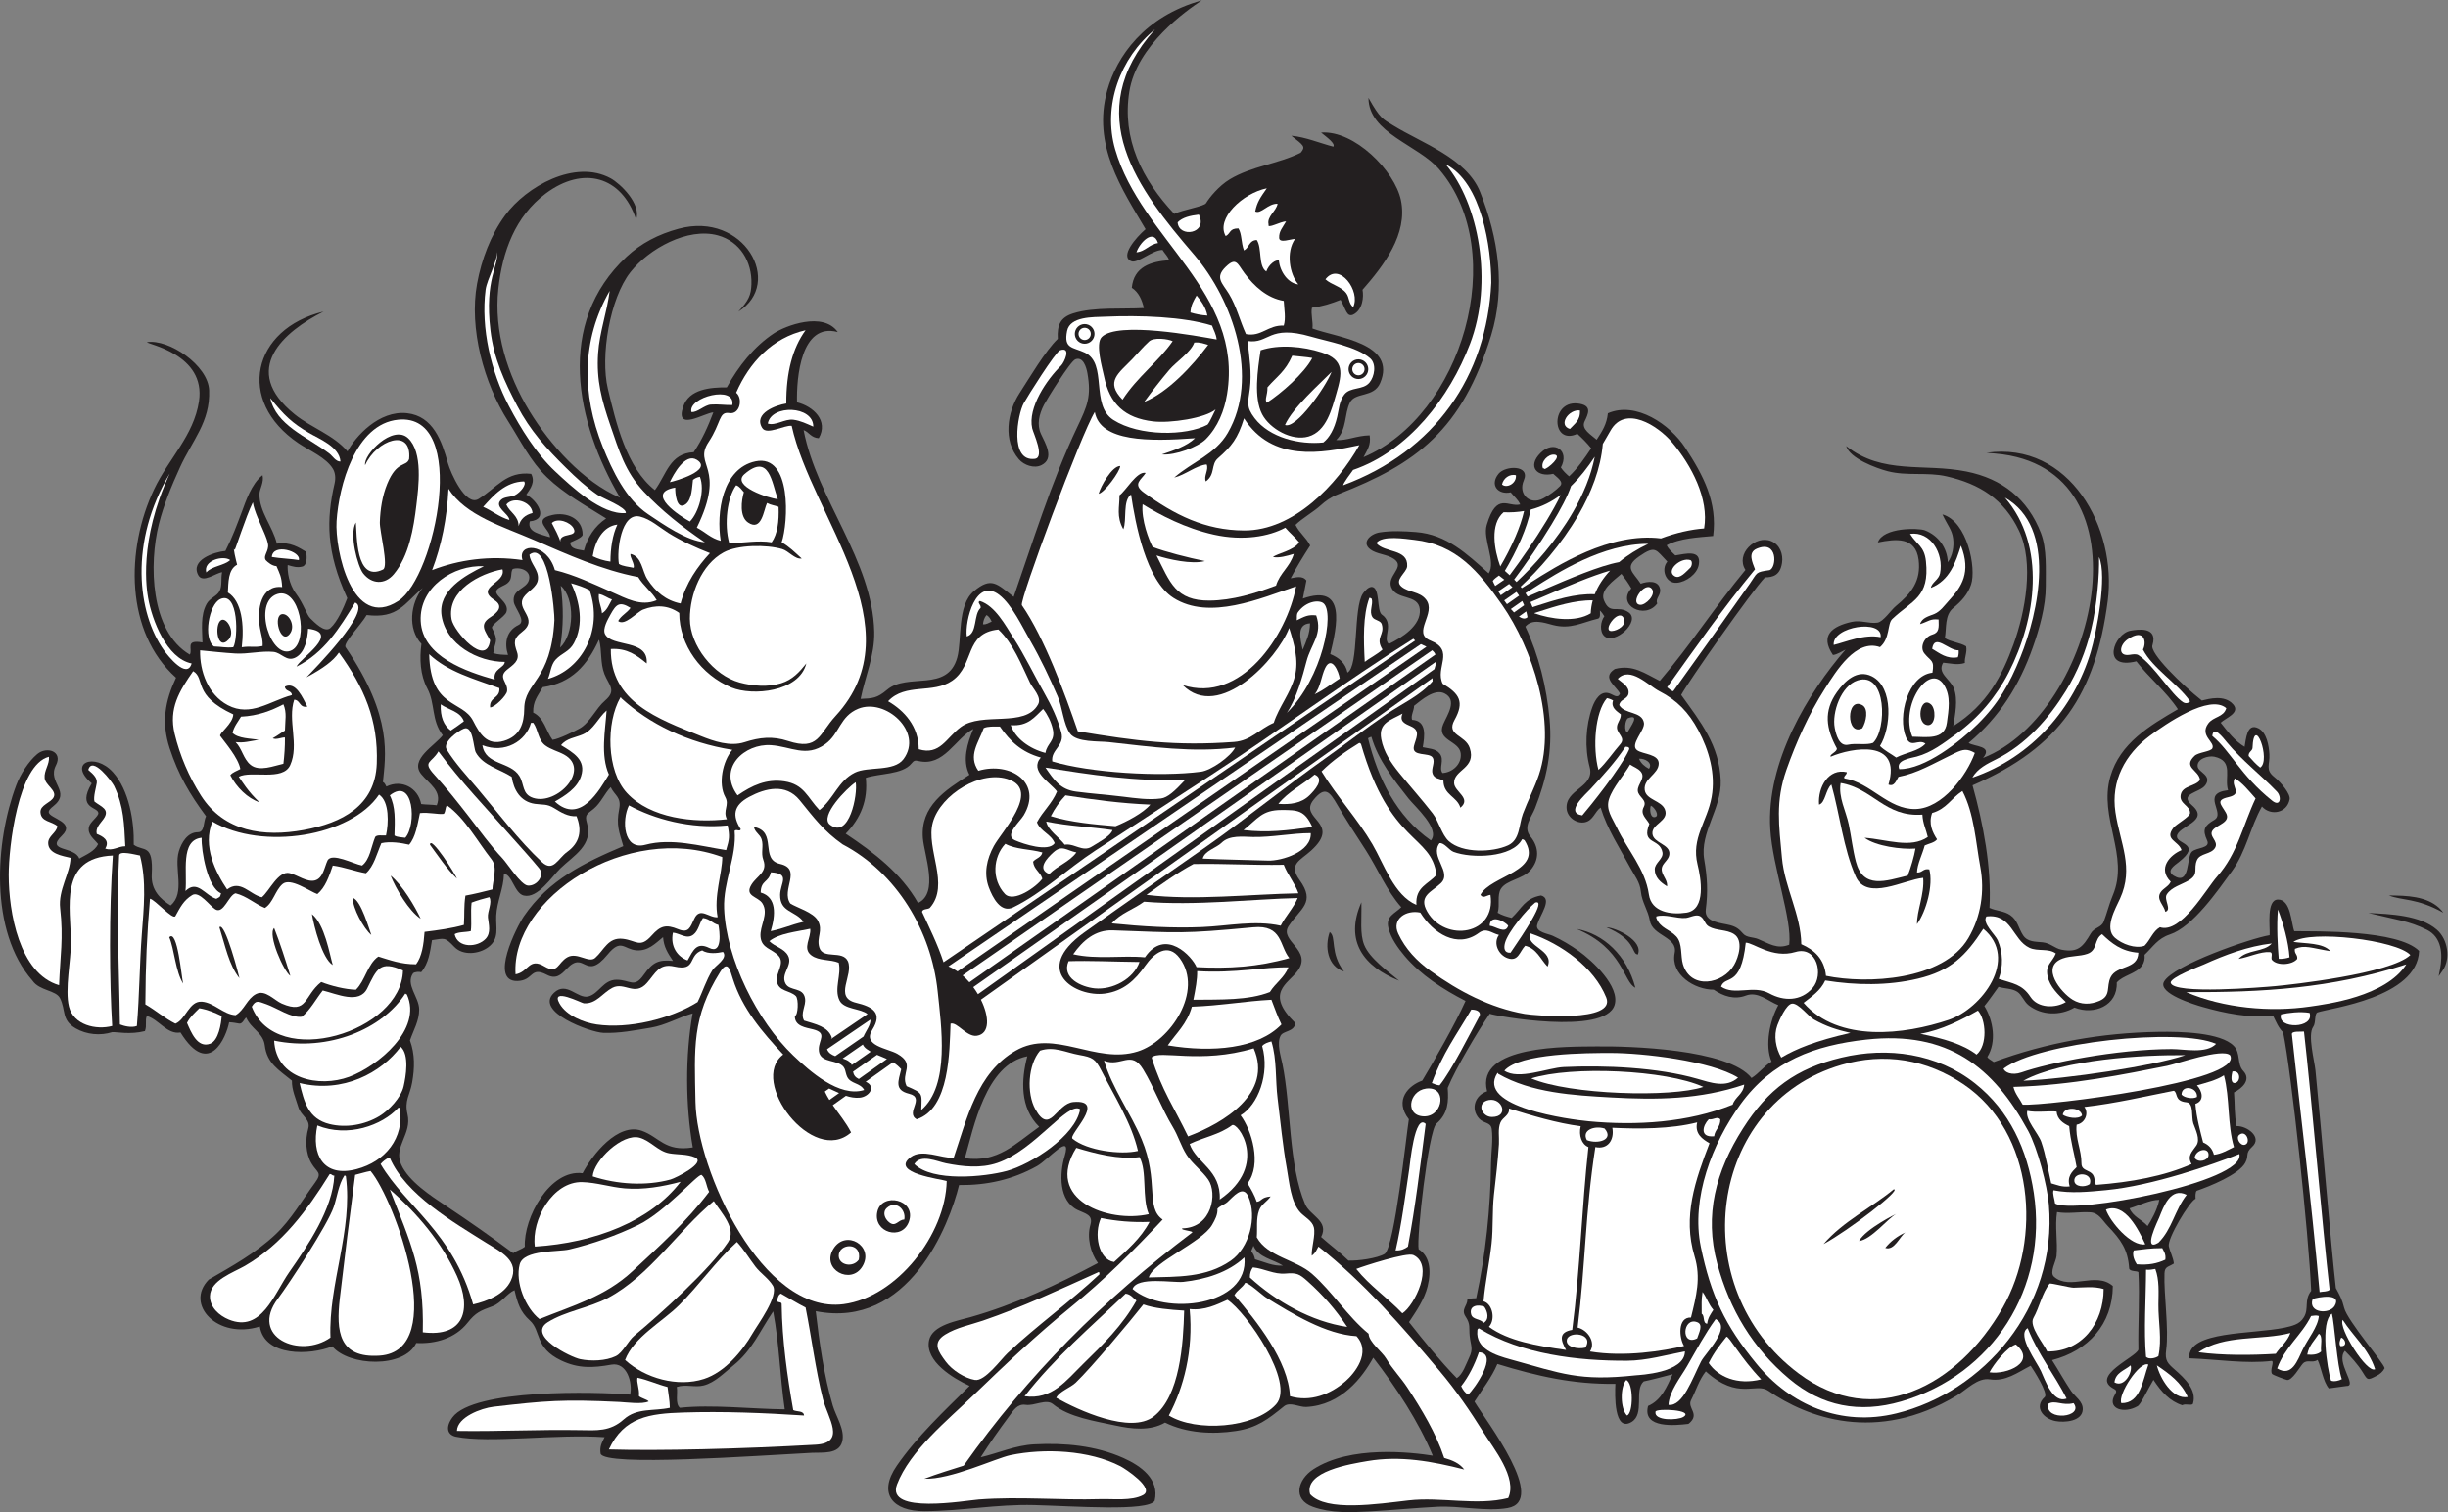 <?xml version="1.0" encoding="UTF-8" standalone="no"?>
<svg
   xmlns:dc="http://purl.org/dc/elements/1.1/"
   xmlns:cc="http://creativecommons.org/ns#"
   xmlns:rdf="http://www.w3.org/1999/02/22-rdf-syntax-ns#"
   xmlns:svg="http://www.w3.org/2000/svg"
   xmlns="http://www.w3.org/2000/svg"
   viewBox="0 0 768 474.36"
   height="474.36"
   width="768"
   xml:space="preserve"
   id="svg2"
   version="1.1"><rect x="0" y="0" width="768" height="474.36" fill="#808080" stroke="none"/><defs
     id="defs6" /><g
     transform="matrix(1.333,0,0,-1.333,0,474.36)"
     id="g10"><g
       transform="scale(0.1)"
       id="g12"><path
         id="path14"
         style="fill:#231f20;fill-opacity:1;fill-rule:evenodd;stroke:none"
         d="m 5068.21,311.355 c -14.7,-24.453 -30.57,-59.96 -38.02,-62.363 -30.47,-17.383 -67.67,-6.64 -55.61,21.914 3.41,8.047 10.75,14.004 0.95,19.067 -57.93,29.879 52.55,74.824 57.24,92.593 -1.13,60.762 3.49,120.879 0.05,181.782 -1.03,4.082 -21.24,0.957 -21.81,9.547 -2.97,44.535 -19.67,67.343 -50.29,99.496 -12.73,13.379 -20.93,30.797 -40.86,32.144 -25.58,1.762 -52.56,-4.18 -78.59,0.547 -5.29,-33.965 1.89,-68.965 -1.17,-103.223 -1.14,-12.714 -17.21,-39.019 -5.91,-48.906 37.96,-33.203 98.13,13.496 138.44,-21.812 -0.78,-90.547 -58.18,-152.5 -143.13,-174.438 15.2,-23.789 28.81,-48.594 44.52,-72.066 9.19,-13.774 28.49,-24.883 27.8,-43.828 -1.03,-28.52 -43.41,-31.465 -64.18,-27.485 -28.02,5.41 -51.89,32.387 -25.45,56.446 9.47,8.632 -26.92,64.789 -33,73.75 -30.98,-15.934 -58.96,-37.809 -96.14,-31.993 -28.6,4.477 -54.58,-24.238 -77.68,-38.164 -189.13,-114.16 -353.76,-51.367 -443.33,11.098 -29.88,20.84 -70.79,-23.535 -147.37,45.777 -15.93,-19.859 -23.11,-45.191 -34.63,-67.578 -9.9,-19.195 22.19,-32.5 -5.25,-55.269 l -1.82,-0.801 c -29.62,-3.574 -106.84,-11.195 -94.58,40.601 l 0.41,1.719 c 31.52,13.305 44.18,45.41 57.77,74.668 -19.28,-5.191 -49.6,-13.125 -68,-16.914 -23.16,-20 3.07,-76.426 -28.63,-95.508 -41.89,-25.23 -39.35,64.746 -38.08,89.746 -99.79,-1.265 -183.39,17.969 -277.75,46.758 -13.86,-32.5 -35.01,-58.711 -53.9,-88.633 28.44,-47.3 173.22,-234.199 77.76,-250.425 -51.12,-8.695 -113.2,5.781 -165.01,3.063 -53.25,-2.77 -106.35,-8.023 -159.6,-10.992 -43.88,-2.461 -91.32,-4.336 -133.28,10.762 -49.21,17.711 -35.49,64.684 0.51,88.179 87.61,57.231 231.14,40.196 281.48,32.364 -33.52,80.902 -86.78,161.332 -140.08,230.492 -24.97,-45.317 -74.63,-111.86 -157.8,-115.957 -16.59,-0.801 -38.25,12.949 -52.19,1.66 -37.94,-30.703 -62.96,-50.488 -112.97,-58.149 -54.89,-8.378 -116.58,-5.253 -167.06,19.707 -35.42,-20.464 -78.77,-15.132 -117.01,-6.796 -47.13,10.277 -108.87,19.004 -146.96,50.351 -15.89,13.067 -43.56,-4.844 -64.14,-1.758 -19.47,2.95 -28.81,-13.3 -38.86,-26.851 -23.32,-31.43 -45.97,-63.418 -66.86,-96.504 42.7,10.055 80.96,27.984 126.14,30.367 70.9,3.75 144.43,-2.93 209.91,-32.242 40.63,-18.188 85.24,-49.731 73.38,-100.41 C 2702.86,0.852 2525.38,14.324 2434.05,16.633 2344.56,18.895 2265.14,2.664 2175.74,2.234 2101.71,1.887 2064.61,42.781 2110.88,109.602 c 47.55,68.687 111.67,128.789 171.05,187.5 -38.27,17.539 -105.42,57.793 -95.36,107.086 7.42,36.425 67.51,46.21 97.24,54.652 104.92,29.781 204.19,76.211 300.23,127.32 -17.88,24.399 -26.26,61.098 -17.74,90 6.99,23.735 -12.14,26.172 -30.14,34.887 -44.86,21.695 -42.68,85.973 -30.49,126.543 17.78,59.156 -38.29,-8.149 -64.96,-23.09 -57.44,-32.168 -118.46,-45.508 -183.49,-44.727 -23.05,-94.375 -118.83,-340.253 -337.42,-296.851 8.46,-72.871 19.32,-151.567 40.13,-222.055 7.68,-26.031 29.43,-57.129 22.16,-85.113 -7.89,-30.473 -47.2,-24.902 -70.78,-26.098 -132.22,-6.758 -488.76,-33.164 -497.76,-1.992 -2.41,16.777 2.37,24.531 9.29,38.652 -111.75,8.125 -270.96,-14.785 -349.51,1.079 -19.51,3.921 -26.35,21.128 -8.49,45.503 49.45,67.563 338.92,60.649 418.17,53.657 6.25,28.59 -7.88,77.09 -44.3,70.504 -43.11,-7.774 -77.42,-9.532 -118.06,9.843 -63.11,30.078 -46.52,69.668 -73.56,94.004 -22.91,20.625 -28.96,40.942 -36.21,71.426 -17.06,-7.168 -31.13,-30.215 -51.53,-37.73 -28.87,-10.649 -39.6,-14.536 -59.08,-39.125 -28.91,-36.5 -75.57,-49.942 -120.637,-47.442 C 951.266,337.742 820.691,343.328 782.086,390.164 729.859,368.84 622.949,365.32 611.461,436.926 512.359,405.652 433.59,488.563 491.309,547.234 c 54.636,31.528 110.793,62.661 156.992,106.211 36.953,34.844 62.89,80.957 92.933,121.567 18.375,24.82 4.766,23.765 -8.265,46.035 -13.758,23.531 -14.817,55.816 -7.461,81.598 6.172,21.601 -17.344,29.882 -23.328,50.253 -6.043,20.532 -15.68,40.747 -15.129,62.542 -30.977,25.39 -58.672,40.39 -63.903,83.11 -3.636,29.7 -32.418,38.55 -43.636,65.47 -4,-1.9 -8.59,-15.73 -16.586,-14.29 -8.141,1.47 -15.449,2.82 -23.617,3.13 -6.532,-34.04 -46.887,-132.87 -114.508,-24.06 -31.328,-5.59 -51.184,31.05 -79.238,38.79 -4.887,-10.74 0.699,-21.43 -4.45,-35.49 -34.851,-9.03 -67.929,-1.72 -76.777,-2.46 -28.215,-8.96 -60.727,-6 -86.406,8.92 -34.137,19.83 -22.192,42.33 -36.821,71.12 -9.543,18.77 -48.273,17.13 -64.601,41.03 -102.191,116.22 -88.125,328.2 -38.207,460.24 9.418,24.92 28.355,55.44 49.219,72.98 22.669,19.04 61.157,6.57 44.075,-26.54 -21.281,-41.25 38.324,-61.38 -7.114,-96.85 -3.421,-2.66 -10.933,-8.91 -9.691,-14.09 3.414,-14.29 63.981,-22.69 30.875,-54.52 -40.016,-38.5 30.066,-23.87 40.875,-53.86 16.066,9.2 36.024,16.88 44.402,33.99 -9.691,12.4 -26.07,22.66 -21.394,41.25 2.824,11.21 22.133,24.02 21.941,31.72 -0.375,15.31 -51.312,9.82 -15.582,70.1 -57.543,48.42 6.926,73.7 49.922,26.15 37.766,-41.74 50.348,-115.71 48.953,-170.74 23.215,-16.96 46.231,4.14 42.328,-70.08 -1.941,-36.99 20.586,-57.82 44.379,-72.72 35.59,29.77 7.211,87.6 19.571,127.78 6.285,20.43 20.363,44.39 44.55,44.51 16.637,0.08 12.559,24.43 19.313,37.6 -39.137,52.93 -65.215,97.69 -85.66,160.01 -20.051,61.19 -10.578,111.56 15.019,166.03 -120.39,107.76 -118.64,302.49 -51.468,443.83 34.179,71.94 93.042,125.52 105.449,206.52 17.097,111.67 -123.594,134.54 -122.289,139.3 51.019,8.13 144.105,-54.39 146.238,-113.35 2.715,-74.54 -39.469,-117.16 -68.883,-181.78 -19.832,-43.57 -37.973,-87.37 -49.437,-132.76 -23.539,-93.18 -20.868,-252.36 72.797,-307.4 7.843,12.83 -12.797,36.04 29.812,28.63 -0.52,30.18 -5.348,63.45 9.848,90.84 7.715,13.93 24.355,18.09 30.511,30.17 6.625,13 2.555,29.47 5.868,44.25 -14.907,-1.53 -45.332,-26.77 -56.122,-6.96 -19.335,35.51 37.125,54.55 63.868,57.04 16.054,31.13 27.101,61.24 39.406,93.98 7.621,20.29 21.637,64.15 47.934,84.32 4.121,-16.24 -6.93,-32.72 -7.2,-43.77 -1.019,-41.96 31.559,-77.07 40.953,-117.44 30.961,5.37 54.164,-10.49 68.629,-19.07 2.903,-12.38 2.243,-31.73 -8.226,-34.66 -12.403,-3.46 -23.121,-0.03 -34.864,3.49 -1.085,-14 2.481,-44.55 19.422,-67.19 18.328,-24.47 25.336,-50.23 33.918,-58.34 9.207,-8.7 33.493,-34.97 47.235,-22.64 16.769,15.04 31.343,48.45 39.633,70.22 -50.071,108.88 -49.465,185.02 -29.895,269.76 2.977,12.89 1.547,25.24 -3.617,34.1 -15.699,26.88 -56.047,43.57 -81.336,60.68 -148.305,100.34 -108.262,269.5 59.082,309.94 -92.699,-46.57 -198.551,-136.67 -67.719,-242.16 39.192,-31.6 90.836,-47.92 124.082,-86.99 18.246,34.52 73.988,97.37 140.32,89.87 61.3,-6.92 81.69,-65.73 96.12,-117.98 5.86,-21.19 41.4,-102.73 72.09,-83.76 43.48,26.88 65.12,65.72 123.68,59.1 9.93,-18.57 -0.89,-33.85 -11.49,-49 25.37,-13.28 55.03,-58.12 8.29,-62.85 -7.22,-26.37 27.19,-30.32 47.49,-37.4 1.08,18.56 -44.06,41.21 5.69,52.45 33,7.44 71.29,-7.71 71.1,-46.27 -0.04,-7.08 -23.29,-15.63 -29.12,-18.5 0.14,-16.3 18.73,-16.23 32.17,-19.02 8.54,31.45 25.3,57.34 52.29,75.63 -47.97,30.2 -98.37,57.52 -139.46,97.18 -38.93,37.58 -62.4,86.47 -91.15,131.5 -56.97,89.21 -92.43,218.5 -73.1,323.82 10.45,56.98 31.8,114.07 66.16,161.04 49.16,67.21 164.26,132.82 248.35,86.81 22.17,-12.15 72.55,-60.15 59.75,-96.81 -34.02,102.46 -124.9,126.66 -212.44,61.37 -72.44,-54.02 -102.27,-137.3 -111.77,-224.38 -10.95,-100.3 21.52,-203.04 73.33,-288.15 47.56,-78.13 126.49,-166.35 212.99,-203.44 -104.59,178.03 -152.29,410.51 15.47,567.03 33.78,31.52 74.86,52.99 122.81,65.92 153.32,41.35 248.11,-127.83 140.23,-195.17 24.59,26.53 29.9,39.13 30.75,64.57 1.77,52.69 -26.66,100.66 -79.08,114.96 -70.91,19.37 -162.46,-31.62 -205.7,-86.68 -48.63,-61.9 -71.28,-198.43 -53.08,-274.34 19.03,-79.34 43.36,-185.49 110.71,-238.56 27.64,37.58 34.67,86.35 91.32,89.27 19.48,28.82 34.07,61.17 46.19,93.72 -20.96,-1.2 -90.86,-46.87 -71.05,13.21 13.89,42.13 65.1,45.83 102.76,45.63 27.29,49.33 63.84,96.14 111.28,127.43 25.95,17.11 115.26,52.12 149.91,2.71 -87,23.31 -97.4,-107.82 -95.96,-165.34 38.47,-9.61 74.72,-43.38 51.17,-84.49 -18.87,1.22 -22.83,14.72 -35.67,19.1 31.66,-163.68 162.38,-306.56 166.25,-474.61 1.28,-55.82 -21.21,-104.59 -32.04,-157.96 28.23,1.26 38.55,1.36 62.4,21.56 48.21,40.85 141.99,-7.06 164.98,75.66 11.36,40.87 -1.01,123.26 39.6,156.74 40.66,33.52 53.1,17.7 93.23,-13.81 42.82,122.39 88.25,270.46 150.02,400.2 23.28,48.9 33.21,71.52 23.48,126.4 -2.3,13.05 -9.89,39.78 -28.42,32.27 -12.05,-4.89 -67.61,-94.95 -73.75,-106.93 -11.6,-22.64 -17.21,-46.5 -7.06,-68.67 9.96,-21.72 32.69,-57.45 1.27,-73.26 -17.37,-8.73 -41.23,-0.21 -53.31,13.84 -37.64,43.74 -27.78,110.22 1.59,155.51 22.35,34.45 61.28,100.58 90.03,127.75 -1.99,32.9 6.31,50.47 36.04,59.93 49.34,15.71 118.07,9.57 166.56,12.65 -4.44,18.82 -11.86,36.83 -28.42,47.65 4.85,49.51 44.34,61.61 87.5,64.94 -0.85,7.48 -11.01,16.59 -15.23,24.18 -24.2,-0.31 -58.6,-32.45 -73.17,-26.7 -27.97,11.04 10.1,55.36 33.32,75.47 -55.82,94.91 -126.15,197.86 -90.2,326.62 22.12,79.23 86.63,174.22 222.47,211.86 -35.89,-23.59 -153.23,-105.91 -170.49,-214.6 -17.66,-111.33 29.63,-206.83 105.68,-287.78 21.85,10.15 70.28,17.56 74.88,25.2 7.76,12.9 29.99,40.54 55.85,56.09 51.73,31.08 113.35,36.03 166.77,62.52 12.54,14.75 6.97,17.19 -21.95,39.99 33.39,-2.91 68.28,-17.85 98.96,-25.69 4.65,7.45 -13.02,20.37 -28.9,33.16 78.38,5.93 173.36,-90.07 187.85,-159.04 16.79,-79.94 -40.89,-154.48 -90.38,-210.91 3.08,-15.48 1.12,-47.28 -22.28,-58.63 -15.24,-6.19 -16.68,13 -29.33,34.92 -22.21,-8.8 -43.41,-15.64 -67.35,-18.43 -3.18,-14.77 3.06,-33.79 1.12,-49 58.03,-21.71 199.83,-33.92 159.3,-128.3 -15.1,-35.17 -58.74,-20.61 -71.13,-46.1 -13.74,-28.28 -6.5,-62.4 -32.23,-88.13 25.84,-1.59 46.99,10.37 78.71,11.13 3.47,-23.5 -5.77,-34.3 -14.4,-51.33 230.87,97 345.91,480.67 178.35,677.03 -49.23,57.69 -166.6,85.2 -166.73,168.54 27.57,-49.28 33.84,-49.98 58.25,-65.02 67.9,-41.83 172.72,-77.05 204.49,-156.58 42.88,-107.33 60.56,-224.65 26.04,-337.13 -68.6,-223.59 -175.79,-302.35 -360.43,-374.32 -16.73,-6.52 -30.01,-16.17 -40.57,-25.84 -17.02,-15.61 -43.68,-30.41 -59.57,-46.07 9.4,-19.25 24.48,-28.82 34.59,-48.58 -16.23,-25.15 -31.97,-50.58 -45.89,-77.07 9.48,1.09 27.19,7.97 37,-5.25 l -8.34,-42.5 c 103.21,36.16 80.51,-64.22 64.49,-130.62 20.57,-8.56 35.78,-21.05 40.49,-43.58 27.32,14.08 13.03,152.76 36.67,186.48 4.24,6.04 13.88,16.78 22.22,14.96 17.56,-3.83 10.09,-54.76 21.45,-64.51 31.76,-22.08 0.79,-56.13 17.04,-69.64 30.17,14.52 76.56,43.47 72.85,81.73 -3.55,36.65 -55.82,20.24 -67.46,52.81 -8.92,24.99 28.17,43.72 11.71,61.19 -13.07,13.9 -38.39,14.22 -55.19,23.39 -30.21,16.49 -7.09,39.76 16.5,43.46 28.03,4.39 56.92,2.99 85.09,0.84 72.98,-5.58 120.02,-51.56 171.56,-97.15 17.84,27.36 -14.62,80.29 -4.64,113.85 23.48,78.95 50.65,40.84 78.72,48.31 -4.86,11.44 -14.77,18.81 -22.32,28.45 -29.73,-6.33 -50.08,17.26 -28.56,43.72 16.16,19.86 75.5,21.08 59.36,-15.65 -13.94,-31.7 13.96,-59.87 46.11,-42.24 13.27,7.29 28.65,17.92 39.16,28.83 10,10.37 -8.09,21.22 -15.95,28.94 -38.21,-8.94 -61.85,17.18 -29.87,49.13 31.53,31.49 69.58,5.55 47.8,-34.24 5.28,-8.03 12.14,-14.65 19.41,-20.85 20.49,19.13 36.47,42.8 52.04,65.96 -9.81,12.33 -20.95,23.47 -32.57,34.09 -62.75,-29.22 -64.46,84.32 6.37,70.56 27.98,-5.43 19.26,-23.49 10.56,-41.56 -8.71,-18.12 15.8,-31.44 28.44,-42.89 13.3,20.46 23.71,36.3 26.37,62.23 66.47,28.95 146.52,-26.59 182.08,-81 42.31,-64.73 76.14,-127.84 65.73,-207.8 -33.08,-3.07 -79.47,-5.19 -109.36,-21.81 4.72,-9.68 12.71,-16.48 20.34,-23.89 23.37,3.55 61.3,14.78 55.36,-21.35 -3.68,-22.48 -30.2,-41.36 -51.99,-42.99 -25.99,-1.94 -37.8,31.7 -22.21,49.72 -27.33,27.94 -27.13,39.44 -66.26,12.31 -37.25,-25.81 -13.79,-37.21 3.63,-64.24 15.92,5.87 41.83,8.89 45.59,-12.8 2.5,-14.49 -12.13,-22.32 -6.66,-33.63 -28.52,-39.34 -96.85,-4.11 -60.99,35.4 -6.74,12.13 -14.9,23.24 -23.36,34.21 -16.94,-15.16 -51.14,-37.37 -41.2,-61.98 14.57,-36.07 32.13,-10.41 58.17,-28.59 29.78,-20.79 -33.83,-78.05 -57.35,-55.77 -11.41,10.81 -8.92,34.3 0.22,46.54 -2.99,4.91 -6.34,9.68 -10.47,13.68 -0.09,-4.55 2.11,-17.63 -4.39,-19.21 -38.84,-9.41 -64.68,-25.82 -106.31,-14.97 -20.71,5.39 -48.5,15.54 -64.7,-3.88 31.87,-68.09 50.13,-143.11 56.94,-217.83 6.87,-75.13 -6.88,-139.82 -34.16,-209.55 -8.5,-21.75 -29.33,-44.08 -10.84,-66.62 20.65,-25.17 21.39,-55 -0.47,-79.73 -18.28,-20.66 -55.85,-22.73 -68.87,-43.06 -9.9,-15.45 -1.95,-38.05 -7.79,-56.54 9.79,-5.9 21.89,-9.34 32.91,-12.13 24.26,22.58 30.6,45.89 69.11,52.77 28.09,-7.72 -2.56,-45.51 -9.05,-69.31 -4.63,-16.94 25.9,-20.73 36.63,-25.65 21.31,-9.75 42.02,-22.13 61.11,-35.71 31.29,-22.26 98.08,-83.68 84.37,-127.34 -22.72,-72.34 -284.02,-25.09 -293.73,-20.29 -26.48,-38.4 -80.86,-129.69 -98.98,-174.631 2.32,-31.231 1.49,-59.879 -26.65,-84.239 -18.68,-16.148 -47.23,-270.586 -41.76,-295.347 24.39,-15.239 31.1,-46.723 21.14,-87.27 -7.67,-31.211 -26.39,-57.73 -43.79,-84.219 35.71,-45.425 72.27,-90.371 112.5,-131.929 14.24,9.199 21.68,33.062 28.64,47.379 10.98,22.66 4.11,28.554 1.75,51.332 -2.18,20.586 2.54,27.672 -9.8,46.265 -11.24,16.953 4.32,25.102 4.32,39.922 6.41,2.735 13.34,3.227 20.68,3.067 22.39,102.699 33.78,212.851 34.95,317.812 0.29,26.367 5.14,54.063 1.71,80.219 -2.25,17.168 -18.63,12.383 -29.89,25.039 -20.76,23.379 -8.99,55.152 18.94,64.082 -28.39,109.808 191.38,104.718 255.87,105.598 79.34,1.08 312.29,-5.95 366.52,-74.37 17.29,10.78 29.29,27.99 47.19,38.59 -16.65,37.78 -3.95,97.44 15.78,132.83 -24.83,9.93 -48.43,33.19 -76.31,22.62 -27.16,-10.29 -52.76,-1.64 -75.75,13.85 -44.82,-0.22 -102.1,35.41 -91.79,86.44 7.67,37.97 -52.55,39.56 -58.55,76.25 -3.91,23.95 -18.43,42.53 -21.01,68.11 -2.31,22.77 -14.61,36.74 -24.91,56.05 -24.79,46.53 -54.39,90.87 -69.82,141.71 -13.58,-9.15 -17.32,-30.53 -37.11,-34.58 -19.56,-3.98 -41.17,11.55 -42.97,31.59 -4.19,46.74 67.09,50.03 54.29,98.18 -12.02,45.19 -9.62,97.78 6.47,141.71 5.93,16.18 18.84,38.83 39.65,31.83 10.27,-3.45 20.02,-13.25 25.2,-0.52 -9.05,17.98 -44.07,37.17 -12.64,57.56 l 1,0.45 c 41.97,11.09 70.65,-10.76 105.3,-28.09 72.84,85 130.18,175 201.63,261.14 -24.16,37.41 23.5,82.95 60.66,67.72 20.33,-8.34 28.61,-30.81 25.41,-51.48 -4.57,-29.51 -22.02,-33.56 -39.97,-33.74 -29.4,-29.48 -181.23,-246.45 -197.35,-276.74 45.83,-63.74 89.76,-118.36 93.03,-200.83 2.65,-66.94 -49.71,-122.29 -38.79,-186.55 7.16,-42.07 9.12,-74.92 3.64,-117.38 -4.01,-31.11 37.06,-31.56 57.61,-37.17 14.06,-3.83 20.95,-9.1 30.34,-19.96 8.15,-9.42 23.56,-7.85 34.72,-12.38 26.52,-10.82 45.09,-24.93 73.75,-13.52 7.11,59.75 -39.06,182.36 -44.57,271.82 -9.83,159.08 89.27,321.16 177.05,422.63 -9.12,-4.29 -19.22,-11.43 -29.55,-12.65 -31.57,46.57 -1.29,67.66 43.71,77.9 22.04,5.01 40.68,-4.68 60.97,-1.74 13.69,2 32.14,29.8 43.21,38.9 36.55,30.06 59.96,59.35 53.65,109.09 -6.92,54.66 -53.95,49.2 -95.95,40.74 12.41,36.12 96.29,34.11 110.73,28.52 32.11,-12.44 52.52,-41.55 54,-75.12 11.28,15.46 14.89,37.19 12.54,55.58 -2.73,21.25 -13.2,31.01 -25.23,57.01 59.01,-16.6 80.21,-127.05 67.42,-165.08 -7.83,-23.27 -23,-39.6 -42.02,-55.24 -20.48,-16.82 -15.54,-47.01 -19.7,-70.8 13.78,-9.17 35.13,-10.2 50.06,-19.3 3.01,-13.73 -4.21,-26.33 -2.96,-39.16 -17.46,-5.73 -33.45,-0.89 -50.99,0.63 -15.24,-24.43 16.54,-38.43 25.08,-60.44 10.34,-26.69 2.72,-62.91 -1.56,-88.91 80.69,50.73 115.69,120.35 141.84,192.22 27.68,76.01 49.19,191.78 13.07,267.67 -35.25,74.05 -92.51,110.09 -170.54,128.01 -45.47,10.45 -92.99,0.16 -138.63,12.06 -26.77,6.98 -89.17,29.95 -97.65,59.16 85.95,-68.09 182.59,-39.89 282.66,-59.84 84.56,-16.86 144.81,-64.46 175.93,-145.52 13.94,-36.33 11.02,-86 11.13,-124.68 0.14,-46.49 -15.03,-100.21 -30.48,-143.89 -31.63,-89.44 -78.11,-163.68 -151.02,-224.72 13.26,-9.14 57.89,-6.26 33.95,-35.3 266.94,104.52 402.98,683.51 29.37,716.26 l -21.46,1.88 c 195.83,27.81 307.9,-177.8 285.55,-348.63 -28.62,-218.66 -111.2,-344.14 -318.23,-434 25.44,-91.23 44.92,-192.93 39.92,-288.28 15.74,-7.54 34.07,-6.74 49.22,-17.39 17.41,-12.22 19.11,-31.11 29.94,-47.43 10.6,-15.91 29.06,-14.53 45.92,-16.32 18.73,-1.95 28.21,-14.21 44.42,-17.36 38.94,-7.5 50.58,6.95 68.92,38.27 8.34,14.27 24.96,13.35 30.55,28 7.73,20.24 12.66,41.37 21.11,61.35 40.04,94.51 -33.84,181.87 -5.58,279.94 22.63,78.56 92.8,119.87 158.94,158.36 -26.5,40.53 -68.35,74.39 -97.73,112.71 -84.83,-21.16 -52.92,65.54 -13.36,72.22 15.47,2.62 64.5,10.85 51.39,-33.78 -8.45,-18.51 70.07,-94.45 116.01,-130.73 17.06,4.14 52.88,14.04 73.44,-8.65 18.4,-20.31 -17.43,-32.2 -29.04,-43.51 16.52,-21.04 32.87,-42.76 56.23,-56.71 3.48,17.48 5.05,57.66 32.68,43.43 19.55,-10.07 24.59,-41.42 25.75,-61.25 1.36,-23.32 -10.33,-35.92 11.19,-52.95 15.59,-12.34 39.47,-40.7 36.29,-53.24 -6.16,-31.85 -44.54,-39.4 -65.07,-16.44 -27.54,-48.91 -36.98,-105.81 -70.5,-152 -33.05,-45.54 -91.97,-131.23 -146.2,-149.25 -28.68,-9.52 -39.15,-28.52 -59.57,-47.8 1,-9.24 -0.54,-17.97 -6.16,-25.68 -14,-19.22 -44.38,-22.33 -59.32,-39.52 2.61,-54.87 -53.78,-77.1 -99.5,-58.98 -33.49,-19.41 -77.02,-18.83 -107.93,5.53 -11.05,8.71 -16.01,24.83 -26.76,31.72 -12.57,8.08 -29.61,7.03 -43.99,11.52 -11.06,-15.08 -21.48,-30.64 -33.31,-45.16 21.03,-34.12 29.08,-84.5 6.92,-119.84 2.78,-5.1 10.11,-7.93 14.99,-11.99 124.44,46.15 255.34,68.95 387.94,71.11 53.43,0.88 145.72,-1.54 176.86,-32.81 17.12,-17.21 7.05,-42.68 22.76,-59.43 19.33,-20.61 -3.17,-41.04 -21.93,-50.357 2.16,-25.523 0.55,-54.707 6.22,-79.375 23.4,1.25 61.55,-25.777 36.41,-48.515 -17.13,-15.489 -6.62,-19.61 -16.08,-37.461 -14.82,-27.926 -85.06,-56.036 -114.2,-65.997 -3.71,-2.48 -3.22,-15.078 -2.76,-18.73 -14.25,-6.031 -67.41,-94.219 -63.04,-112.383 3.3,-13.711 10.24,-25.84 11.88,-40.176 -13.57,-8.75 -21.44,-6.738 -22.07,-23.242 -1.91,-49.527 10.75,-130.523 3.96,-179.922 -3.5,-25.523 3.61,-31.836 20.34,-46.582 21.89,-19.336 52.63,-47.105 42.78,-79.882 -1.81,-6.012 -17.8,0.976 -25.29,-3.844 -29.12,9.273 -49.14,31.328 -67.76,59.761 z M 1819.69,472.473 c 14.57,-77.993 15.73,-151.719 27.23,-230.532 -75.41,0.586 -171,11.836 -246.88,3.633 -11.68,9.985 -4.4,33.813 -7.25,49.004 20.95,7.055 42.45,-1.797 63.52,3.637 26.65,6.875 48.33,30 69.17,46.621 44.62,35.625 63,81.812 94.21,127.637 z m 3820.88,978.537 c 39.03,-0.77 85.43,-6.21 109.9,-40.33 -62.27,35.17 -99.19,28.47 -128.11,40.7 l 18.21,-0.37 z m 95.07,-80.74 c 25.36,-22.35 32.88,-67.68 13.27,-95.65 l -9.42,-13.44 3.12,16.12 c 6.89,35.66 4.52,75.6 -30.89,93.14 -43.02,21.29 -71.15,23.38 -137.74,39.61 50.79,-2.52 122,-4.81 161.66,-39.78 z m -1884.14,-57 c -10.39,3.95 -4.47,35.57 -70.89,63.07 23.56,-0.92 88.31,-32.23 73.98,-64.22 l -3.09,1.15 z m -140.76,59.14 c 62.6,-11.17 118.26,-61.68 138.17,-138.3 -28.09,12.71 -28.18,92.48 -138.17,138.3 z m 1688.92,-5.33 c 50.41,-0.55 244.36,3.63 293.84,-46.4 -4.52,-110.04 -209.85,-134.46 -239.04,-144.54 -8.07,-2.79 -3.33,-24.35 -10.39,-34.18 -13.43,-18.71 3.08,-79.66 5.39,-102.56 13.45,-133.416 37.17,-418.591 48.01,-512.029 9.41,-17.266 14.73,-26.734 19.63,-46.812 7.21,-29.614 93.03,-129.164 95.21,-141.821 -4.26,-8.34 -10.75,-13.633 -18.23,-17.539 -22.25,-11.621 -21.66,-10.957 -33.08,7.563 -12.05,19.547 -28.82,37.515 -42.18,50.894 -23.18,-25.816 30.89,-83.355 3.76,-82.715 l -41.53,-5.703 c -13.76,16.157 -17.6,48.711 -26.49,66.992 -13.13,-8.71 -24.53,2.247 -34.81,-8.75 -6.35,-6.796 -25.73,-41.191 -37.58,-38.335 -4.56,1.089 -33.13,11.621 -34.81,14.214 -5.88,9.243 5.91,28.418 -0.7,30.547 -59.72,-7.285 -129.26,3.598 -190.7,5.957 l -2.78,0.117 c -1.72,9.004 0.82,16.426 5.66,23.165 32.6,45.453 186.6,32.953 243.02,56.171 8.23,3.379 15.37,8.789 20.6,17.637 12.36,20.957 -0.51,38.789 16.97,61.953 -5.76,134.028 -46.25,513.494 -66.09,608.344 -11.55,11.23 -16.02,24.02 -23.28,38.38 -56.64,-4.89 -112.66,5.99 -166.78,21.46 -18.16,5.18 -105.53,31.66 -90.24,59.28 21.65,39.12 204.71,102.24 248.59,109.36 1.24,20.7 -8,83.43 19.42,83.94 30.93,0.59 31.04,-55.24 38.61,-74.59 z M 1630.11,1173.76 c -33.68,-9.73 -63.39,-27.85 -98.81,-33.73 -36.88,-6.15 -74.11,-13.55 -111.69,-12.09 -29.61,1.17 -163.09,49.36 -115.84,94.16 29.91,28.36 55.5,-15.17 81.14,-8.42 25.31,6.68 34.82,39.28 66.29,39.2 32.5,-0.04 40.99,-20.82 63.77,11.43 21.66,30.64 35.27,36.15 68.91,32.95 -12.42,18.47 -21.61,32.71 -23.35,55.85 -18.92,-15.48 -35.26,-32.84 -62.38,-30.97 -30.17,2.09 -36.15,29.12 -68.33,-10.02 -53.2,-64.75 -53.33,12.05 -95.89,-33.3 -14.11,-15.02 -25.77,-25.37 -47.04,-14.22 -39.6,20.76 -30.27,-13.75 -69.22,-14.69 -67.01,-1.62 -1.27,128.28 15.14,152.27 58.65,85.68 141.6,125.97 234.13,165.09 -9.74,33.87 -17.13,49.38 -9.74,87.13 5.67,28.97 -10.06,30.98 -19.93,51.78 -14.87,-15.57 -22.89,-36.74 -40.11,-51.05 -15.47,-12.87 -21.71,-12.8 -15.57,-34.08 14.75,-51.1 -31.24,-75.81 -62.37,-105.71 -20.43,-19.65 -53.66,-72.27 -86.68,-64.24 -21.91,5.33 -27.43,50.35 -46.5,51.02 -0.56,-33.94 -16.63,-65.04 -18.15,-98.6 -1.28,-28.2 8.16,-53.82 -18.66,-73.94 -21.77,-16.33 -59.72,-20.53 -79.91,0.65 -22.9,24.02 -23.15,19.91 -52.58,15.87 -4.47,-26.71 -7.44,-54.14 -25.529,-75.42 -3.949,1.46 -15.063,1.03 -19.023,-2.57 -18.575,-26.75 14.035,-55.47 14.339,-84.9 0.274,-26.72 -13.308,-48.75 -21.683,-73.1 11.918,-32.45 11.172,-64.83 5.136,-99.13 -5.277,-29.933 -18.585,-42.066 -10.914,-74.464 11.094,-46.821 -33.714,-76.289 -14.968,-118.246 17.965,-40.235 70.292,-73.961 106.062,-97.832 53.48,-35.665 106.22,-72.461 157.68,-110.997 8.45,6.45 19.72,8.789 27.37,15.176 -3.35,67.524 58.71,182.856 135.96,172.973 23.01,43.941 82.83,119.488 139.04,99.961 41.41,-14.375 54.3,-49.926 120.26,-39.223 -17.4,99.067 -17.91,216.212 -0.36,315.432 z M 5081.94,734.934 c -22.23,0.211 -48.95,-14.004 -70.03,-19.985 7.79,-19.629 28.78,-26.211 42.54,-41.699 8.94,13.637 22.78,38.477 27.49,61.684 z M 3830.48,1835.33 c 7.2,13.5 30.46,43.88 1.68,33.4 -7.94,-2.9 -10.6,-32.85 -1.68,-33.4 z M 5243.8,1698.98 c -9.48,30.34 14.3,68.59 -32.2,78.86 -13.97,3.08 -41.89,-4.85 -39.33,-23.34 1.83,-13.34 34.68,-20.57 17.96,-43.81 -13.03,-18.12 -63.47,-19.24 -31.15,-47.26 43.92,-38.07 -35.12,-48.93 -35.63,-73.29 -0.41,-18.66 59.4,-17.08 4.71,-60 -11.25,-8.8 -30.68,-21.16 -12.05,-32.53 39.44,-24.14 28.94,43.94 42.76,56.74 11.06,10.23 44.34,7.47 35.65,26.42 -11.7,25.47 -6.36,34.84 16.9,48.36 27.6,16.03 -33.52,62.11 32.38,69.85 z m -1362.9,50.41 c 9.92,13.8 -9.81,24.88 -23.46,23.72 4.57,-10.95 13.05,-18.1 23.46,-23.72 z m 4.41,-86.71 c -3.15,-6.85 -2.07,-30.09 10.12,-26.89 10.9,2.85 -0.71,22.52 -10.12,26.89 z m -819.33,366.75 c 8.59,20.98 16.71,37.15 17.21,62.25 -32.03,-1.95 -23.09,-36.07 -17.21,-62.25 z M 2334,2095.72 c -2.8,6.16 -6.12,12.48 -12.32,15.4 -5.16,-6.2 -7.48,-13.82 -8.17,-21.8 9.08,-0.52 13.15,3.75 20.49,6.4 z m 83.8,-1022.95 c -98.28,-18.72 -126.43,-169.223 -147.01,-239.848 77.69,-11.035 117.49,33.199 175.07,73.805 -45.58,44.668 -42.8,109.943 -28.06,166.043 z m 601.65,-492.625 c -23.44,14.96 -57.37,18.437 -69.44,46.742 -0.03,0 -0.06,0 -0.09,0 -1.28,-4.985 -4.38,-8.617 -4.86,-13.305 4.71,-5.215 7.33,-11.68 8.61,-18.531 22.46,-6.504 42.25,-16.449 65.78,-14.906 z m 375.58,1159.295 c 23.89,1.31 45.88,21.49 42.75,46.54 -3.69,29.66 -57.53,29.65 -41.26,67.92 9.26,21.81 34.72,57.2 3.06,72.93 -23.24,11.55 -53.89,-15.22 -71.52,-29.25 -0.13,-11.97 -8.15,-22.21 -4.73,-33.03 35.42,-2.04 29.38,-39.01 25.13,-64.41 13.47,-3.25 30.08,-2.98 39.58,-14.46 12.85,-15.52 -2.61,-34.09 6.99,-46.24 z M 1990.36,1596.65 c 66.44,-44.53 130,-92.26 170.29,-163.09 49.78,23.19 14.55,112.45 11.34,152.6 -6.04,75.33 52.52,112.99 109.56,149.11 -17.47,33.82 -4.7,74.66 9.18,107.75 -0.03,0.01 -0.06,0.03 -0.09,0.05 -43.01,-23.25 -69.14,-89.37 -129.06,-75.37 -8.24,1.92 -10.83,1.04 -16.45,-5.88 -21.46,-26.44 -75.02,-22.83 -107.45,-33.76 5.42,-51.98 -11.44,-94.55 -47.32,-131.41 z M 3109.27,647.488 c 21.08,-18.886 44.05,-35.601 64.3,-55.429 21.27,-1.231 68.5,5.214 85.55,15.879 23.26,18.695 50.43,277.792 56.7,316.527 -35.77,45.957 0.33,80.155 31.48,90.995 26.68,44.37 78.21,134.35 101.91,187.58 -52.24,26.79 -105.45,60.85 -143.57,106.05 -15.56,18.44 -32.24,41.8 -38,65.53 -6.87,28.24 15.16,33.67 30.34,49.08 -34.96,39.32 -54.99,89.49 -83.18,133.44 -22.84,35.59 -46.28,70.78 -67.41,107.42 -18,31.19 -28.84,44.8 -55.69,12.05 -37.31,-45.49 67.45,-52.93 -5.89,-119.68 -26.17,-23.86 -54.31,-31.82 -27.29,-69.32 38.57,-53.52 2.37,-65.96 -25.79,-108.48 -23.2,-35.02 57.59,-56.35 21.14,-105.53 -22.82,-30.8 -78,-51.58 -5.21,-122.75 -2.69,-21.31 -28.74,-17.42 -35.03,-30.08 -9.04,-18.13 0.73,-47.32 4.56,-66.13 20.85,-102.538 13.88,-237.113 53.61,-330.292 11.46,-26.914 56.87,-39.164 37.47,-76.86 z m 94.81,787.752 c 0.91,-41.07 -3.9,-74.16 6.57,-100.33 12.69,-31.68 56.26,-62.58 82.08,-84.18 -82.68,33.03 -129.29,92.5 -88.65,184.51 z m -41.01,-162.87 c -38.96,11.99 -45.8,58.65 -33.58,92.68 16.32,-10.82 -0.27,-48.87 33.58,-92.68 z m 204.55,308.36 c 22.84,27 -38.03,80.14 -52.76,98.87 -34.92,44.42 -71.29,90 -87.31,145.11 -2.92,-0.58 -5.23,-2.07 -7.89,-3.55 23.3,-94.61 66.54,-183.09 147.96,-240.43 z m -2339.7,82.82 c 13.33,33.49 -17.92,50.31 -36.576,73.35 -28.028,34.62 32.906,67.4 50.696,91.41 -27.26,35.31 -17.41,74.44 -36.24,109.88 -16.933,31.83 -18.597,69.95 -13.929,105.07 -32.961,35.49 -26.109,95.67 3.016,131.78 -43.324,-36.66 -57.91,-72.91 -131.965,-63.83 -12.117,-21.6 -56.02,-66.32 -49.629,-75.67 113.379,-166 93.27,-258.12 87.992,-317.21 4.738,-2.28 5.649,-6.92 8.117,-10.7 36.032,17.44 74.243,-2.68 81.911,-41.25 12.097,-1.61 24.507,-1.06 36.607,-2.83 z m 133.02,357.9 c 11.72,-3.72 22.67,-3.69 34.71,-4.13 -9.02,27.72 -4.16,56.72 24.87,70.56 19.01,9.05 -9.31,39.62 -11.32,54.08 -4.16,29.92 28.8,30.39 35.36,50.62 7.33,22.6 -20.41,32.83 -37.96,26.87 -6.31,-10.08 0.9,-22.69 -12.32,-33.32 -7.27,-5.83 -18.55,-8.38 -24.36,-15.03 -11.68,-13.35 30.15,-28.47 21.97,-52.78 -3.87,-11.49 -37.76,-30.42 -33.71,-38.14 16.71,-31.81 6.41,-30.38 2.76,-58.73 z m 157.27,13.07 c 33.17,30.62 35.74,115.87 1.52,145.66 6.84,-49.07 6.5,-96.79 -1.52,-145.66 z m -17.8,-217.04 c 13.62,1.21 52.68,20.48 63.75,26.72 24.46,13.82 38.03,47.03 59.89,65.75 28.24,24.17 8.68,36.13 -1.53,62.45 -10.06,25.92 -5.56,53.54 -12.2,79.71 -0.34,0.07 -0.68,0.16 -1.01,0.27 -27.11,-59.25 -63.9,-101.29 -131.97,-110.98 -12.11,-21.69 -23.27,-32.8 -22.41,-59.8 25.77,-12.14 29.93,-43.2 45.48,-64.12 v 0" /><path
         id="path16"
         style="fill:#ffffff;fill-opacity:1;fill-rule:evenodd;stroke:none"
         d="m 2718.23,3489.39 c -177.98,-198.58 -38.78,-377.67 91.77,-529.76 92.85,-108.18 154.49,-290.49 79.59,-419.9 -29.39,-50.77 -83.74,-68.09 -125.98,-104.99 26.17,6.32 51.32,28.48 76.24,30.86 5.71,-12.48 -7.62,-27.56 -1.82,-39.94 22.81,16.64 11.36,39.55 28.2,54.29 32.05,28.01 47.11,46.77 61.61,94.11 66.4,-103.54 182.34,-82.21 271.43,-63.08 -52.3,-92.82 -154.39,-201.38 -271.39,-200.78 -91.96,0.46 -163.5,36.86 -235.6,89.09 -28.15,20.39 -5.57,30.58 4.17,46.34 -20.44,5.38 -47.33,-43.13 -61.72,-52.64 0.45,-27.5 -7.95,-49.65 9.07,-79.88 8.88,21.09 -2.07,67.19 18.16,81.69 10.23,-68.87 35.11,-202.07 99.83,-243.24 84.67,-53.83 204.73,-1.17 288.63,27.23 -21.87,-116.62 -130.21,-277.16 -266.85,-232.35 85.3,-86.57 222.97,61.64 250.51,134.33 11.49,-36.49 23.02,-75.25 13.47,-113.56 -9.87,-39.59 -37.27,-71.3 -49.77,-109.71 -34.99,-15 -52.81,-41.98 -93.59,-44.98 -137.67,-10.12 -230.1,2.28 -367.48,25 -29.86,86.87 -78.62,220.32 -131.64,296.83 -6.71,9.7 140.32,405.38 171.57,454.68 12.76,-70.41 127.95,-69.71 235.98,-61.72 -19.9,-18.82 -49.15,-28.29 -78.05,-38.11 30.89,-2.93 85.2,17.44 103.47,35.93 28.25,28.6 43.62,67.08 49.97,106.27 38.81,239.66 -201.81,364.03 -263.29,575.28 -29.95,102.95 11.53,215.98 93.51,282.71 z m 64.5,-2821.57 c -6.38,-4.312 29.28,-6.148 22.63,-10.195 -209.15,-157.867 -386,-334.355 -537.31,-548.199 -26.26,-8.403 -63.39,-19.555 -92.58,-30.863 61.63,-2.418 168.03,48.261 202.65,55.508 80.08,16.739 185.36,11.875 258.94,-26.093 10.36,-5.332 82.47,-52.223 53.03,-67.95 -26.58,-14.176 -70.81,-8.594 -100.14,-9.469 -95.81,-2.894 -190.09,6.445 -286.11,-0.801 -31.29,-2.363 -219.72,-35.844 -192.71,35.348 29.98,79.028 119.27,151.464 178.29,208.458 75.15,72.582 149.54,142.992 230.7,208.949 78.88,64.097 147.12,132.144 216.27,205.972 -41.11,28.516 -7.88,89.258 -49.49,188.887 -26.39,63.203 -68.72,118.969 -88.47,185.059 40.02,-16.21 63.64,26.43 91.98,-20.41 26.36,-43.59 43.62,-92.188 69.94,-135.797 12.57,-20.825 19.46,-45.121 32.31,-65.254 14.07,-22.094 36.37,-37.153 51.13,-58.656 21.71,-31.661 9.49,-112.989 -61.06,-114.493 z m 209.59,439.98 c 13.14,-43.04 9.05,-90.06 14.53,-134.316 6.69,-54.136 12.15,-111.66 21.78,-165.195 5.6,-31.07 9.33,-79.414 32.08,-103.379 9.94,-10.469 27.79,-19.414 31.45,-34.566 4.53,-18.735 -6.18,-48.696 -4.89,-66.899 10.26,7.618 12.16,16.055 15.79,21.504 106.42,-83.609 197.28,-188.711 284.34,-291.734 39.32,-46.504 71.95,-94.262 104.12,-145.727 23.47,-37.539 80.34,-106.929 58.09,-154.297 -74.27,-18.828 -158.23,3.262 -234.81,-5.602 -71.87,-8.305 -194.09,-27.309 -231.42,14.668 -15.13,53.828 96.31,71.25 134.87,77.887 77.25,13.3 152.97,-0.665 227.88,-19.801 -11.22,14.84 -27.87,21.734 -47.19,27.246 -19.05,58.086 -53.49,114.859 -86.87,165.816 -15.4,23.496 -35.27,43.559 -49.6,67.856 -9.87,16.715 -40.85,38.789 -41.42,58.57 -50.24,41.328 -84.44,98.012 -133.1,140.918 -38.15,33.598 -104.39,39.648 -130.11,85.977 1.79,20.683 -1.94,43.671 5.44,63.554 5.28,14.199 17.66,19.453 27.24,32.657 -23.93,-2.223 -19.77,-10.879 -32.68,-12.711 -5.52,16.265 -13.56,30 -21.78,43.574 34.43,44.644 9.54,125.84 -16.34,160.074 40.35,23.691 69.51,96.775 50.82,163.025 4.88,6.04 13.23,8.58 21.78,10.9 z M 3300.5,467.859 c -34.86,36.543 -76.84,64.707 -108.5,104.454 18.44,7.152 119.13,39.687 134.33,32.675 49.89,-23.023 2.84,-118.687 -25.83,-137.129 z m -349.93,623.621 c 45.93,-105.71 -70.45,-175.71 -154.44,-207.273 -31.99,66.645 -62.59,110.195 -85.67,185.743 18.08,18.81 114.06,-16.11 240.11,21.53 z M 2678.3,850.051 c -40.61,-9.516 -120.07,0.699 -154.12,28.804 -10.74,8.848 82.46,92.93 2.34,86.348 -40.34,-3.34 -55.27,-79.566 -89.84,-17.012 -20.88,37.778 -17.34,104.469 11.09,137.829 32.77,11.12 60.73,-4.47 92.48,-10.09 31,-5.47 37.66,-9.12 51.82,-36.84 30.3,-59.332 71.24,-123.863 86.23,-189.039 z m 3.63,-14.531 c 18.53,-33.5 5.07,-95.747 21.78,-134.336 -94.75,-21.719 -247.25,34.019 -170.64,156.113 44.19,-13.363 100.93,-28.266 148.86,-21.777 z m 188.78,-99.844 c 3.5,69.469 -55.5,86.094 -70.79,130.699 32.93,15.898 70.37,22.031 99.59,44.121 12.7,9.609 88.86,-93.516 -28.8,-174.82 z m -165.19,-52.641 c -20.48,-38.808 -52.47,-66.109 -83.49,-94.39 -37.13,5.796 -47.99,66.406 -30.87,103.472 35.89,-7.32 73.95,-10.64 114.36,-9.082 z m -1.81,-130.703 c 9.81,36.215 124.77,82.387 148.84,123.438 6.91,11.781 13.78,24.765 12.72,38.125 5.71,6.894 16.66,9.906 23.48,15.878 12.95,11.372 36.33,41.915 49.12,13.165 21.64,-48.614 2.16,-121.211 -41.37,-151.305 -58.52,-40.449 -125.48,-37.285 -192.79,-39.301 z m 225.08,47.207 c 11.41,-115 -188.32,-138.73 -263.2,-74.414 10.52,30.219 95.24,14.16 119.35,16.801 51.33,5.625 105.35,21.582 143.85,57.613 z m -343.07,-34.488 c 2.13,-0.293 1.53,-3.305 1.82,-5.449 -69.28,-64.844 -146.79,-120.215 -216.02,-185.161 -15.56,-14.589 -53.46,-67.285 -77.05,-63.32 -24.49,4.121 -53.83,23.227 -68.59,43.149 -17.4,23.472 -32.54,44.238 -1.46,63.589 26.76,16.661 59.58,22.817 89.1,32.911 94.02,32.187 181.76,73.656 272.2,114.281 z m 88.94,-67.153 c -32.61,-58.203 -78.21,-102.925 -125.25,-148.867 -40.02,-39.058 -73.4,-85.484 -137.95,-76.226 69.84,89.879 156.06,163.418 237.79,241.422 12.32,-1.602 17.46,-10.387 25.41,-16.329 z m 112.29,-23.613 c -1.99,-77.344 -9.7,-201.426 -71.79,-249.273 -54.33,-41.875 -177.52,14.801 -229.28,44.16 7.51,15.113 33.59,23.805 45.76,35.469 37.24,35.703 128.49,144.918 159.36,184.16 25.21,-9.281 63.34,-12.641 95.95,-14.516 z M 2750.91,227.41 c 34.68,65.078 58.22,152.578 49.01,250.512 35.19,-3.93 63.53,10.328 88.94,21.773 44.27,-28.765 160.16,-195.308 114.41,-245.996 -51.36,-56.929 -188.74,-65.508 -252.36,-26.289 z m 284.99,45.395 c -3.34,82.769 -78.77,177.359 -130.69,237.793 6.27,11.875 18.96,17.324 25.4,29.043 7.75,1.109 40.8,-29.477 48.71,-34.375 62.37,-38.578 140.87,-86.914 213.19,-91.133 35.59,-38.735 -5.05,-87.793 -25.31,-105.57 -36.22,-31.778 -83.45,-49.977 -131.3,-35.758 z m 134.83,163.101 c -83.72,12.27 -167.38,59.59 -229.23,116.426 0.05,10.234 2.85,17.758 7.26,23.613 26.49,-2.539 49.49,-16.89 76.74,-14.492 26,2.27 32.56,-0.723 51.86,-18.023 36.95,-33.11 65.98,-66.328 93.37,-107.524 z M 2168.21,946.262 c 1.46,41.035 4.43,39.121 -34.48,56.268 -15.24,31.11 22.5,50.76 -21.87,76.07 -23,13.11 -82.9,18.63 -58.92,56.56 25.28,40 0.79,54.23 -38.1,63.52 -53.85,12.87 -5.1,64.51 -19.32,97.84 -12.86,27.28 -58.86,3.04 -67.39,32.75 -6.91,24.02 9.73,38.55 -3.26,62.79 -10.61,19.79 -50.57,30.8 -64.92,40.35 -22.52,32.21 28.94,80.98 -24.14,93.09 -48.62,11.05 -5.15,76.31 -61.5,86.95 2.57,-13.02 14.38,-17.21 18.15,-29.06 5.17,-16.21 -2.15,-31.64 3.98,-48.21 10.76,-29.1 -14.5,-37.2 -27.63,-58.04 -17.7,-28.15 15.08,-27.95 25.47,-44.41 15.88,-25.16 -6.98,-53.01 -4.32,-79.34 2.71,-26.84 26.51,-27.38 41.75,-43.54 17.01,-17.99 -6.59,-41.03 -3.4,-60.53 4.01,-24.52 30.25,-20.84 44.6,-34.72 7.25,-7.05 5.38,-46.29 -2.23,-46.9 -0.48,-24.6 25.61,-27.16 43.2,-31.65 33.43,-8.54 13.31,-24.48 13.15,-46.32 -0.22,-30.3 32.82,-25.03 51.63,-36.18 12.55,-7.43 9.97,-18.25 15.29,-29.24 8.22,-16.98 30.78,-13.63 39.93,-30.865 -58.53,-18.511 -128.77,44.735 -167.06,81.365 -84.97,81.35 -157.96,226.98 -162.58,345.79 -2.42,62.34 29.95,122.54 24.69,182.77 5.03,5.02 11.87,-3.05 14.52,3.63 -20.32,31.88 -17.8,56.11 19.71,76.23 37.99,20.39 86,32.48 118.7,-7.55 33.66,-41.24 56.46,-72.68 101.46,-104.27 126.46,-66.46 208.79,-203.02 223.53,-346.03 8.15,-79.22 29.73,-220.99 -38.64,-279.118 z m 292.25,840.438 c -38.01,9.82 -70.89,34.35 -81.68,65.35 41.3,-3.18 56.55,19.69 76.24,38.11 10.63,-13.42 18.66,-30.01 22.58,-46.66 6.98,-29.61 -13.2,-32.96 -17.14,-56.8 z m -107.09,61.97 c 23.99,-34.69 50.41,-59.97 96.2,-72.86 -27.68,-31.56 21.97,-58.24 38.13,-79.86 -11.57,-28.36 -33.46,-46.43 -47.2,-72.62 8.45,-21.8 33.18,-27.32 41.75,-49.01 -15,-21.58 -73.3,-2.06 -93.45,6.73 -26.44,11.52 11.3,43.3 20.43,58.61 45.53,76.32 -30.57,127.54 -106.69,105.04 -24.79,35.92 0.48,65.71 12.71,100.34 9.34,4.59 24.1,3.73 38.12,3.63 z m 99.84,-296.14 c -2.32,-12.21 -15.37,-13.67 -21.78,-21.78 1.95,-18.61 17.02,-24.1 21.78,-39.94 -13.11,-18.91 -67.8,-57.77 -88.37,-35.76 -31.45,33.63 -27.87,86.93 1.24,117.72 24.63,-13.5 57.2,-12.04 87.13,-20.24 z m 699.81,409.22 c -25.38,-16.43 -35.27,-25.65 -59.04,-37.09 13.9,15.82 15.67,43.16 24.91,61.98 15.3,31.1 32.33,-9.86 34.13,-24.89 z m 227.77,-461.86 c -17.69,-21.64 -50.43,-28.22 -47.2,-70.8 -52.58,22.07 -76.82,96.97 -103.64,142.7 -35.33,60.21 -83.39,112.09 -119.64,171.35 26.01,26.03 56.79,47.29 88.96,67.16 1.46,-0.34 1.8,-1.82 3.63,-1.82 68.29,-238.57 165.62,-212.92 177.89,-308.59 z m 103.47,-47.19 c 6.58,-9.72 13.84,-1.21 23.59,0 14.19,-94.51 -106.57,-112.97 -148.79,-39.63 -21.38,37.17 9.67,45.81 31.84,66.73 28.19,26.59 -26.97,63.12 -2.85,94.52 11.03,1.55 22.48,-16.52 32.82,-20.46 42.22,-16.06 138.77,-14.24 161.4,29.53 2.94,0.5 3.13,-1.7 5.46,-1.8 47.15,-73.69 -79.67,-83.3 -103.47,-128.89 z m -183.34,426.58 c -8.14,-18.82 6.12,-23.92 20.36,-30.3 23.31,-10.44 10.58,-28.46 6.42,-46.4 -5.99,-25.79 35.85,-13.73 44.01,-26.77 6.92,-11.04 -4.37,-26.21 0,-38.13 4.58,-12.5 15.74,-10.46 25.41,-16.32 0.34,-34.14 32.02,-36.97 39.94,-63.54 27.05,22.31 -14.33,37.32 -14.79,58.09 -0.71,31.83 52.63,34.29 36.91,82.11 -10.35,31.47 -56.45,29.34 -36,66.06 23.78,42.67 11.93,61.72 -27.73,85.44 -18.93,37.73 30.05,78 -28.92,101.63 -44.71,17.92 15.22,64.16 -10.59,96.73 -15.22,19.21 -40.67,16.05 -57.5,30.21 -18.58,15.63 12.46,32.88 13.37,47.9 2.51,41.44 -53.37,31.05 -72.6,54.46 13.64,19.18 69.11,9.83 88.92,7.67 99.17,-10.8 152.15,-74.27 206.91,-152.84 71.73,-102.94 128.57,-275.61 86.87,-399.9 -10.57,-31.5 -26.21,-60.98 -37.82,-92.09 -9.42,-25.25 -6.47,-61.11 -34.81,-74.08 -36.86,-16.86 -107.69,-18.93 -139.61,9.98 -16.34,14.76 -23.62,46.89 -37.98,65.35 -25.3,32.52 -52.86,63.26 -78.81,95.27 -19.2,23.7 -36.33,48.86 -42.04,79.32 -7.25,38.6 22.11,44.6 50.08,60.15 z m -78.06,272.28 c 2.94,0.51 3.12,-1.71 5.45,-1.81 4.16,-14.83 -6.97,-29.63 1.81,-43.57 4.79,-7.61 19.03,-7.51 21.78,-16.34 8.06,-25.8 -16.22,-30.96 1.83,-59.9 -11.8,-10.94 -32.64,-21.5 -41.76,-29.04 -2.77,51.92 -4.63,109.33 10.89,150.66 z M 2162.28,1795.38 c -0.15,54.06 -34.08,90.81 -72.12,112.94 40.59,43.64 105.35,16.5 150.98,48.4 53.62,37.5 27.65,111.92 108.59,120.42 35.07,-32.91 53.96,-82.85 74.43,-125.25 6.82,-14.12 28.24,-34.12 19.11,-50.91 -30.49,-55.98 -132.02,-16.39 -182.11,-53.46 -34.23,-25.33 -48.96,-67.41 -98.88,-52.14 z m -233.67,-143.26 c -28.32,29.61 -36,60.84 -82.77,67.75 -42.1,6.23 -76.08,-9.67 -110,-33.1 -47.98,65.16 17.2,122.19 78.48,118.18 47.14,-3.09 83.01,-29.98 128.02,2.44 34.14,24.6 33.95,65.41 77.57,83.24 63.64,26.02 154.13,-54.21 106.55,-118.45 -22.48,-30.37 -83.42,-16.45 -114.57,-31.82 -39.41,-19.47 -49.81,-61.93 -83.28,-88.24 z m 1473.97,1519.61 c 84.91,-42.42 107.21,-197.5 107.18,-278.6 -10.46,-219.71 -132.19,-396.19 -348.61,-476.55 -0.34,4.25 18.8,29.78 23.34,36.06 130.71,44.76 226.99,170.79 275.08,296.34 55.86,145.85 20.35,330.92 -56.99,422.75 z M 3184.73,2835.9 c -11,8.54 -8.53,22.36 -16.32,32.68 -12.32,16.31 -34.3,19.35 -49.02,32.67 32.72,42.63 83.81,-28.56 65.34,-65.35 z m -459.24,150.67 c -21.18,-3.02 -28.98,-19.43 -50.83,-21.78 6.7,21.31 39.66,57.6 50.83,21.78 z m 96.13,67 c 11.15,-22.63 -0.74,-36.55 -15.71,-40.12 -14.98,-3.57 -33.04,3.2 -34.25,21.96 11.4,11.59 29.45,15.68 49.96,18.16 z m -5.37,-190.43 c 10.94,-13.27 21.39,-27.02 25.42,-47.2 -14.86,0.88 -27.88,3.59 -39.94,7.26 0.88,17.27 7.9,28.41 14.52,39.94 z m 205.12,-12.71 c 1.08,-20.48 5.27,-40.7 0,-58.09 -36.93,1.84 -52.74,-27.14 -88.95,-19.97 -14.23,31.02 -22.11,65.03 -39.93,94.4 -15.7,25.84 -33.91,38.32 -7.64,63.86 24.6,23.9 27.46,7.36 43.94,-14.85 22.93,-30.92 53.34,-58.65 92.58,-65.35 z m -435.65,-453.81 c 13.3,2 50.57,52.63 50.83,65.35 -19.5,0 -46.24,-47.9 -50.83,-65.35 v 0" /><path
         id="path18"
         style="fill:#ffffff;fill-opacity:1;fill-rule:evenodd;stroke:none"
         d="m 2981.45,3115.45 c -15.38,-21.93 -22.97,-32.71 -27.24,-54.46 13.56,-7.1 29.94,19.07 52.64,18.15 -2.99,-17.41 -25.83,-30.14 -21.17,-48.93 -4.04,-11.64 28.71,7.68 41.14,7.19 -8.19,-14.32 -16.94,-23.09 -16.29,-38.44 0.24,-13.69 27.18,-2.71 37.37,-2.69 -21.88,-31.04 -12.88,-83.01 7.76,-107.02 -23.5,2.27 -43.06,29.03 -45.76,56.16 -7.35,2.76 -23.68,-8.75 -29.67,-25.76 -19.46,12.94 -9.48,55.42 -22.39,74.18 -18.91,-1.06 -17.03,-17.71 -30.09,-24.63 -7.11,18.64 -4.69,38.42 -13.06,51.85 -21.9,0.11 -17.83,-11.87 -29.96,-18.06 -23.68,40.86 39.45,100.58 96.72,112.46 v 0" /><path
         id="path20"
         style="fill:#ffffff;fill-opacity:1;fill-rule:evenodd;stroke:none"
         d="m 3114.48,2517.29 c -56.07,-5.76 -126.55,11.07 -161.68,57.17 -20.73,27.22 -15.36,37.29 -11.3,69.02 4.81,37.65 -1.11,75.19 -5.44,112.56 51.62,-7.65 48.61,39.59 149.31,10.3 39.51,-11.49 107.46,-23.28 139.23,-50.96 15.54,-13.54 10.35,-43.17 -1.74,-57.37 -15.42,-18.13 -44.97,-9.3 -59.23,-28.11 -11.61,-15.29 -12.31,-33.93 -16.52,-51.99 -6.86,-29.47 -18.13,-49.06 -32.63,-60.62 z m 82.57,195.65 c 12.79,0 23.16,-10.37 23.16,-23.17 0,-12.79 -10.37,-23.16 -23.16,-23.16 -12.79,0 -23.17,10.37 -23.17,23.16 0,12.8 10.38,23.17 23.17,23.17 z m -644.25,83.04 c 12.8,0 23.17,-10.37 23.17,-23.16 0,-12.8 -10.37,-23.17 -23.17,-23.17 -12.79,0 -23.16,10.37 -23.16,23.17 0,12.79 10.37,23.16 23.16,23.16 z m 310.65,-36.31 c -44.93,8.01 -233.52,43.53 -270.54,5.63 -15.57,-15.94 1.68,-73.44 5.48,-92.33 13.23,-65.67 49.45,-98.18 114.79,-106.03 41.45,-4.99 123.74,7.71 147.75,28.2 -2.67,-4.73 -13.98,-31.13 -19.09,-36.01 -50.14,-26.71 -160.57,-27.83 -221.59,11.26 -55.02,35.25 -12.41,132.74 -67.21,158.42 -28.18,13.21 -50.13,8.49 -41.58,50.96 6.93,34.48 61.72,32.33 88.57,33.5 82.49,3.58 184.84,0.27 252.52,-20.93 3.7,-10.82 9.52,-19.54 10.9,-32.67 z m -368.49,-25.42 c 27.62,9.36 9.65,-29.01 2.35,-36.07 -33.33,-32.28 -79.05,-99.05 -67.9,-147.87 2.59,-11.28 30.24,-68.57 6.03,-71.53 -60.21,-7.37 -40.63,104.38 -25.96,130.95 8.82,15.95 74.66,120.87 85.48,124.52 z m 475.58,-150.67 c 17.98,-34.23 69.89,-63.69 108.96,-52.33 42.62,12.39 54.94,64.87 65.75,101.89 13.68,46.8 19.54,78.72 -34.54,96.02 -44.47,14.25 -100.29,19.55 -143.8,5.09 -7.03,-45.8 -16.74,-111.85 3.63,-150.67 v 0" /><path
         id="path22"
         style="fill:#ffffff;fill-opacity:1;fill-rule:evenodd;stroke:none"
         d="m 3133.92,2683.42 c -14.56,-36.93 -83.91,-135.33 -109.63,-125 17.53,40.05 81.57,96.6 109.63,125 z m -373.97,72.19 c -33.91,-48.99 -83.09,-83.45 -117.96,-137.53 -41.87,42.68 -9.01,62.02 23.6,96.21 12.63,13.23 24.25,27.47 37.84,39.79 10.49,11.97 47.06,6.68 56.52,1.53 z m 83.53,-8.65 c -36.35,-48.36 -93.62,-111.07 -150.66,-134.33 18.9,25.88 38.57,51.2 59.3,75.66 15.54,18.33 50.85,41.45 58.69,64.12 14.05,1.34 22.63,-2.78 32.67,-5.45 z m 245.06,-30.86 c -18.61,-35.77 -73.74,-83.91 -107.09,-105.28 -5.74,8.19 1.87,17.02 1.55,36.3 21.52,25.06 41.71,36.5 58.34,74.42 15.59,-1.95 32.37,-2.72 47.2,-5.44 v 0" /><path
         id="path24"
         style="fill:#ffffff;fill-opacity:1;fill-rule:evenodd;stroke:none"
         d="m 636.156,2621.71 c 32.875,-40.97 51.387,-58.61 90.266,-81.47 25.543,-15.01 72.34,-32.78 74.871,-67.78 -10.926,-0.6 -18.898,13.46 -26.684,19.25 -53.714,39.93 -124.75,66.4 -138.453,130 z m 85.055,-657.12 c 39.723,21.47 63.105,38.55 76.5,58.35 59.266,-82.14 92.875,-158.68 89.031,-261.46 -3.73,-99.54 -82.09,-139.77 -171.945,-156.14 -94.445,-17.2 -187.156,-4.2 -241.59,80.67 -28.5,44.43 -49.891,94.49 -62.184,145.81 -14.23,59.43 10.762,100.14 43.606,147.29 29.465,-17.27 -2.543,-56.8 94.394,-101.65 -0.703,-22.36 -34.789,-45.15 -30.609,-50.99 10.316,-14.4 42.559,-51.13 47.207,-77.63 -8.055,-4.65 -18.101,-7.31 -23.601,-14.53 14.464,-28.54 40.941,-54.59 68.722,-63.79 -26.801,24.8 -42.289,50.84 -48.754,60.17 29.489,15.32 103.719,-11.13 121.055,27.35 21.641,48.02 -6.727,105.66 9.391,153.91 14.816,-0.91 11.742,-19.72 30.851,-16.34 -10.414,20.13 -27.035,60.08 -52.64,47.2 0.113,-11.99 15.878,-8.32 16.335,-19.97 -51.085,-13.82 -97.007,-52.19 -150.82,-23.76 -46.234,24.43 -66.351,79.2 -65.187,129.05 27.679,-2.62 55.304,-5.81 83.07,-7.47 29.145,-1.75 61.543,6.62 89.375,3.84 19.773,-1.98 30.816,-24.52 52.543,-13.05 22.437,11.85 27.918,44.87 29.141,67.5 78.957,-9.05 -19.457,-69.71 -27.231,-89.2 65.492,33.13 100.609,89.64 137.957,150.92 42.32,-16.74 -99.789,-160.71 -114.617,-176.08 z M 115.18,1777.63 c 1.711,-17.91 -11.86,-32.29 -10.157,-50.1 1.598,-16.82 29.059,-29.05 21.356,-44.85 -6.695,-13.69 -32.246,-18 -31.16,-35.75 1.398,-22.8 26.66,-20.52 39.933,-32.68 -2.589,-16.35 -22.027,-22.86 -21.785,-39.93 0.356,-25.27 34.363,-29.96 52.649,-34.51 -0.942,-37.04 -29.371,-75.42 -24.438,-118.73 8.055,-70.76 -0.012,-113.01 -2.535,-181.01 -93.801,27.2 -118.523,172.09 -118.606,259.32 -0.062,65.13 21.969,260 94.743,278.24 z M 917.52,759.285 c 64.613,-55.855 122.71,-125.097 157.92,-203.316 35.54,-78.91 17.44,-144.946 -80.381,-132.754 3.457,147.437 -29.067,210.484 -77.539,336.07 z m -103.473,30.86 c 16.73,-128.067 -41.258,-252.223 -36.309,-379.395 -71.691,-50.723 -191.726,1.02 -123.707,91.645 26.449,35.23 117.176,173.804 131.442,215.933 8.101,23.93 11.144,51.992 24.949,73.613 2.105,0.317 3.226,-0.386 3.625,-1.796 z m -27.227,1.796 C 783.031,713.074 724.438,627.512 680.566,564.5 644.945,513.328 615.543,421.633 538.559,453.215 c -22.485,9.219 -44.961,28.824 -44.395,55.176 0.797,37.285 55.012,55.386 82.418,71.265 87.715,50.84 146.301,130.782 199.348,215.918 5.308,0.489 5.574,-4.097 10.89,-3.633 z m 49.008,1.821 c 12.324,2.808 23.41,6.851 36.305,9.082 56.719,-67.285 187.347,-423.324 21.379,-434.535 -96.395,-6.524 -102.633,57.675 -93.754,134.355 11.277,97.5 23.39,193.93 36.07,291.098 z m 78.059,39.937 c 1.211,0 2.422,0 3.633,0 37.378,-86.972 150.62,-151.89 227.46,-200.269 32.61,-20.508 79.4,-41.742 57.24,-88.871 -15.31,-32.594 -55.85,-48.297 -88.66,-55.758 -48.08,170.758 -158.365,229.551 -217.822,330.387 4.938,5.937 11.125,10.644 18.149,14.511 z m 27.23,117.989 C 951.992,880.227 906.871,824.934 838.965,807.18 760.82,786.77 732.457,841.477 746.887,909.949 c 71.574,-29.043 152.59,0 190.601,41.739 1.207,0 2.418,0 3.629,0 z m -235.98,58.082 c 102.644,-24.86 192.429,24.58 237.793,85.34 21.136,-18.32 12.3,-70.08 6.972,-93.25 -6.011,-26.169 -34.441,-56.301 -56.918,-69.86 -34.261,-20.66 -78.429,-28.398 -117.449,-18.77 -49.73,12.266 -59.691,51.567 -70.398,96.54 z M 521.801,1167.7 c -1.219,-18 -7.227,-57.93 -27.235,-65.35 -30.269,-11.21 -45.25,28.11 -54.453,49.03 7.039,14.12 18.508,23.82 29.043,34.49 20.223,-3.38 36.535,-10.67 52.645,-18.17 z m 123.433,-58.08 c 128.532,-26.64 255.293,27.5 308.59,110.72 1.465,-0.33 1.805,-1.82 3.625,-1.82 38.188,-82.88 -69.953,-169.86 -135.636,-194.09 -70.79,-26.121 -172.086,-5.38 -176.579,85.19 z m 303.145,165.19 c -2.566,-144.45 -298.09,-235.62 -355.785,-85.31 9.668,16.25 14.961,12.62 34.422,5.77 25.027,-8.82 58.586,-32.96 83.566,-29.38 20.332,16.58 32.656,41.17 49.012,61.72 32.851,-7.84 85.894,-33.18 104.601,4.69 22.375,45.27 29.696,67.13 84.184,42.51 z m 203.301,172.45 c 7.58,-12.41 -4.83,-33.62 -3.27,-47.8 1.83,-16.48 7.55,-36.25 -5.29,-50.06 -19.45,-20.92 -65.85,-22.63 -73.12,10.73 9.36,5.76 26.01,4.23 38.11,7.26 2.53,20.47 -0.94,43.67 1.82,67.15 13.18,4.98 27.21,9.1 41.75,12.72 z m -677.078,139.76 c -1.11,-31.04 13.742,-117.52 45.636,-130.68 -2.523,-10.2 -3.019,-8.38 -11.152,-12.97 -26.219,7.32 -44.059,46.11 -72.602,18.4 4.969,42.12 -13.191,119.92 38.118,125.25 z m 433.839,5.45 c -9.121,-0.57 -21.453,2.11 -25.414,-3.63 -9.476,-23.19 -12.367,-52.97 -30.855,-67.17 -19.481,3.4 -71.828,31.8 -81.414,11.62 -7.031,-14.78 -10.348,-41.52 -29.317,-46.62 -18.636,-5 -41.347,12.56 -59.355,17.09 -27.262,6.84 -48.246,-42.7 -65.898,-56.76 -28.567,6.64 -50.188,42.56 -81.684,18.4 -26.43,39.37 -58.613,101.91 -34.488,159.74 117.98,-68.86 325.879,-35.23 392.089,63.54 24.688,-16.21 22.668,-68.18 16.336,-96.21 z m 45.383,-5.45 c -8.789,1.5 -19.527,1.05 -25.418,5.45 1.043,35.82 2.789,67.44 -10.886,94.39 56.539,44.77 63.48,-69.92 36.304,-99.84 z m -658.929,-19.96 c -16.973,0.06 -29.618,-11.93 -47.2,-5.45 12.078,19.73 -6.777,29.14 -19.968,34.49 -3.352,14.17 8.234,24.4 15.574,34.67 16.976,23.71 -5.852,29.28 -21.016,41.56 -3.047,10.94 4.293,34.4 5.442,43.58 1.296,10.7 -5.934,19.18 -19.961,30.86 9.074,34.64 56.257,-28.36 60.789,-37.78 23.117,-48.06 23.601,-90.25 26.34,-141.93 z m 742.425,334 c 18.42,-13.05 46.32,-16.61 54.46,-39.93 -10.01,-7.54 -20.26,-14.84 -30.86,-21.79 -16.4,12.04 -24.8,32.07 -23.6,61.72 z m -495.558,339.45 c -14.938,-13.5 -43.008,-13.87 -56.27,-29.05 -7.75,28.41 40.031,40.77 56.27,29.05 z m 161.558,0 c -13.89,2.63 -44.402,3.88 -63.535,7.26 2.477,33.48 69.371,13.17 63.535,-7.26 z m -303.695,204.02 c -74.668,-160.1 -54.004,-276.07 -50.988,-293.39 8.965,-51.51 43.82,-142.39 102.371,-153.87 -10.934,-38.57 -56.008,18.18 -65.012,30.77 -62.699,87.59 -82.734,255.2 13.629,416.49 z m 195.527,-68.09 c 3.075,-21.11 18.594,-52.1 26.563,-71.46 3.09,-7.52 10.101,-23.35 9.379,-32.23 -1.207,-14.8 -11.461,-22.79 -5.828,-32.24 5.343,-5.55 15.07,-13.72 25.414,-14.27 7.758,-18.26 12.097,-24.56 13.402,-49.26 -49.269,5.77 -60.242,-51.69 -52.242,-96.31 2.738,-15.3 7.223,-27.41 6.234,-42.4 -20.672,-4.07 -27.133,0.35 -49.086,-2.88 6.266,53.05 0.016,108.78 -32.672,128.88 1.426,22.96 0.086,54.05 21.786,65.35 -1.93,6.53 -11.543,47.23 -5.805,34.81 0.902,-1.96 26.109,78.34 42.855,112.01 v 0" /><path
         id="path26"
         style="fill:#ffffff;fill-opacity:1;fill-rule:evenodd;stroke:none"
         d="m 4010.68,2314.94 c -30.71,-2.26 -66.37,-10.21 -101.44,-23.46 -120.7,15.06 -244.44,-63.94 -308.73,-104.98 -6.78,-4.32 -12.87,-8.21 -18.9,-11.93 -0.91,1.17 -1.84,2.32 -2.77,3.45 41,37.9 95.45,98.13 136.26,168.94 29.7,51.53 52.19,108.67 57.16,166.97 6.19,10.34 12.23,20.84 18.18,31.37 34.17,60.53 110.91,12.77 145.81,-28.88 44.02,-52.53 86.42,-131.37 74.43,-201.48 z m -131.34,-36.17 c -24.71,-11.72 -48.29,-26.13 -68.65,-43.08 -46.26,-8.54 -116.58,-38.7 -177.63,-64.89 -13.06,-5.6 -25.68,-11.01 -37.83,-16.12 -1.62,2.77 -3.3,5.45 -5.04,8.08 4.92,3.05 11.19,7.05 18.13,11.49 57.66,36.81 164.38,104.95 271.02,104.52 z m -89.9,-63.02 c -15.63,-16.63 -28.12,-35.21 -36.09,-55.61 -45.94,2.08 -95.25,-13.87 -134.65,-26.61 -3.89,-1.26 -7.66,-2.48 -11.81,-3.8 -1.5,4.14 -3.14,8.13 -4.92,11.99 11.46,4.81 23.92,10.17 36.79,15.68 50.56,21.69 107.6,46.15 150.68,58.35 z m -40.85,-70.05 c -2.66,-9.77 -4.3,-19.91 -4.75,-30.44 -35.74,-22.04 -93.93,-13.64 -132.52,0 l -0.15,0.56 c 3.63,1.15 7.76,2.49 11.98,3.85 37.05,11.99 83.13,26.9 125.44,26.03 z m -179.39,43.25 c -1.84,1.97 -3.72,3.91 -5.61,5.82 27.43,36.21 61.1,85.12 88.18,129.88 21.1,34.88 38.32,67.46 45.74,90.02 20.73,20.03 38.99,43.7 55.81,69.12 -8.75,-45.11 -27.48,-89.1 -50.82,-129.59 -39.83,-69.11 -93.09,-128.05 -133.3,-165.25 z m -16.17,16 c -3.72,3.46 -7.5,6.86 -11.31,10.23 12.47,20.81 26.71,47.48 38.55,75.25 9.8,23 18.02,46.85 22.35,68.93 26.5,6.88 49.79,18.87 70.64,34.53 -8.53,-17.99 -20.42,-39.3 -33.98,-61.71 -26.53,-43.85 -59.33,-91.59 -86.25,-127.23 z m -22.07,20.55 c -14.4,39.46 -24.73,99.66 7.75,127.55 17.19,-0.78 33.23,0.29 48.3,2.93 -4.35,-19.28 -11.62,-39.86 -20.15,-59.85 -11.06,-25.96 -24.18,-50.82 -35.9,-70.63 z M 2244.45,833.699 c -30.14,-1.015 -74.02,22.168 -101.34,1.645 -49.86,-37.5 73.8,-51.86 85.01,-56.098 -2.57,-125.562 -116.96,-273.476 -242.92,-289.82 -191.16,-24.824 -345.28,315.347 -348.38,475.957 -2.45,126.847 -8.75,198.827 58.06,305.757 17.89,28.63 23.06,5.72 29.95,-16.21 21.97,-69.94 69.04,-125.21 118.46,-177.99 -82.41,-62.38 69.55,-263.139 159.74,-183.338 -12.07,23.671 -28.5,42.992 -43.07,64.179 l 30.93,22.016 c 10.13,-3.383 20.65,-5.41 32.11,-4.492 21.86,1.715 40.59,25.855 14.42,37.615 l 64.34,45.82 c 6.5,-4.12 12.91,-9.3 19.26,-16.29 -6.74,-28.42 -16.69,-49.2 18.7,-57.891 39.13,-9.61 -9.88,-44.293 17.6,-60.094 78.13,24.668 77.29,161.465 79.87,225.095 15.24,5.02 38.1,-32.21 62.06,-28.46 30.98,4.87 29.13,45 9.38,84.95 l 1062.78,756.72 c -0.14,-2.45 -0.07,-4.88 0.3,-7.25 -28.89,-34.16 -72.17,-52.78 -108.43,-77.58 -48.94,-33.5 -96.22,-69.97 -144.62,-104.32 -94.77,-67.24 -184.81,-140.92 -279.87,-207.65 -96.01,-67.42 -192.25,-133.81 -287.56,-202.23 -124.11,-89.02 -19.73,-152.48 49.01,-143.4 43.71,5.8 71.1,31.23 95.11,65.63 20,28.65 53.38,55.82 81.51,17.22 56.01,-76.83 -21.8,-194.76 -99.26,-219.1 -99.04,-31.11 -195.14,54.71 -287.12,1.93 -91.26,-52.36 -114.72,-160.29 -146.03,-252.321 z m -292.46,136.274 c -3.9,6.304 -7.55,12.871 -10.8,19.824 l 10.08,7.09 c 7.94,-3.364 15.7,-7.168 23.53,-10.688 l -22.81,-16.226 z m 69.27,49.317 c -3.52,1.69 -6.73,3.82 -9.16,6.83 -2.58,3.2 -3.74,6.76 -4.45,10.43 l 56.43,39.67 c 7.88,-3.42 15.67,-6.29 23.37,-9.81 l -66.19,-47.12 z m -16.62,32.94 c -1.17,2.97 -3.02,5.77 -6.18,8.17 -4.24,3.24 -9.56,5.41 -15.18,7.24 l 47.49,32.88 c 1.46,-3.75 4.33,-7.38 9.13,-10.86 3.13,-2.27 6.25,-4.26 9.35,-6.06 l -44.61,-31.37 z m -38.91,20.96 c -8.64,3.19 -16.07,7.6 -19.25,16.29 l 102.08,69.63 c 1.09,-12.59 -10.7,-26.47 -16.25,-39.82 l -66.58,-46.1 z m -9.68,40.45 c 0.58,1.04 1.11,2.11 1.59,3.25 -8.91,26.17 -38.7,31.46 -65.34,39.92 -9.37,17.62 5.16,34.33 2.33,52.24 -4.33,27.34 -35.78,16.04 -45.9,34.88 -12.39,23.11 18.02,42.82 5.94,65.67 -9.2,17.38 -31.12,20.78 -44.06,34.18 23.44,18.32 61.78,21.72 96.21,29.06 2.86,-20.74 -19.43,-45.91 2.73,-62.48 18.07,-13.51 44.23,-8.98 64.43,-17.4 6.77,-28.56 -11.58,-61.8 1.84,-88.77 10.72,-21.53 49.86,-18.4 65.93,-32.11 l -85.7,-58.44 z m 345.59,105.27 c -3.36,5.67 -7.05,11.23 -11.03,16.63 l 1089.66,766.35 c -0.74,-5.86 -2.54,-11.93 -4.32,-18.01 L 2301.64,1218.91 Z m -20.15,28.03 c -5,5.76 -10.34,11.2 -15.94,16.13 l 1105.15,765.19 0.69,-0.6 c 3.31,-2.91 5.56,-6.02 7.02,-9.28 L 2281.49,1246.94 Z m -27.89,25.57 c -6.89,4.82 -14.08,8.85 -21.47,11.81 l 1111.95,758.45 c 4.34,-2.12 8.81,-4.02 13.15,-6.14 L 2253.6,1272.51 Z m -32.99,21.58 c -13.71,42.36 -35.04,84.73 -50.58,118.68 1.56,7.5 12.76,5.38 18.15,9.08 48.82,54.49 -10.09,138.83 7.27,201.48 18.03,65.12 114.8,125.84 180.88,100.23 70.95,-27.5 -18.47,-121.44 -37.31,-155.95 -16.57,-30.34 -24.12,-64.13 -11.75,-97.48 8.69,-23.42 27.96,-61.14 57.13,-46.92 69.12,33.75 128.24,90.98 192.71,133.17 90.73,59.39 181.56,118.63 272.48,177.75 160.62,104.47 315.29,220.1 476.74,321.23 1.33,-1.53 2.75,-2.91 4.24,-4.19 L 2220.61,1294.09 Z M 2064.75,706.648 v 0 c -10.45,-48.921 58.76,-68.726 74.6,-22.421 17.92,52.406 -64.57,69.433 -74.6,22.421 z M 1961.27,619.5 v 0 c -29.43,-48.437 41.76,-86.23 68.57,-40.937 28.52,48.183 -39.97,87.953 -68.57,40.937 z m 1566.55,1584.7 c 4.32,-3.19 8.55,-6.46 12.67,-9.84 l -21.47,-14.65 c -2.71,5.05 -4.71,9.17 -5.72,11.79 3.78,5.3 9.39,8.76 14.52,12.7 z m 23.98,-19.76 c 2.66,-2.5 5.25,-5.07 7.75,-7.73 l -27.46,-19.01 c -2.05,3.19 -3.99,6.33 -5.81,9.34 l 25.52,17.4 z m 17.27,-18.83 c 2.18,-2.82 4.26,-5.73 6.24,-8.74 l -28.65,-20.15 c -2.2,2.91 -4.36,5.89 -6.46,8.89 l 28.87,20 z m 13.57,-21.39 c 1.63,-3.2 3.13,-6.52 4.51,-9.96 l -23.86,-16.99 c -2.48,2.48 -4.98,5.19 -7.47,8.08 l 26.82,18.87 z m 9.34,-24.39 c 1.2,-4.36 2.2,-8.9 3.01,-13.65 -5.27,-5.07 -12.36,-3.75 -20.19,1.42 l 17.18,12.23 v 0" /><path
         id="path28"
         style="fill:#ffffff;fill-opacity:1;fill-rule:evenodd;stroke:none"
         d="m 937.488,2570.88 c 167.242,15.84 87.362,-369.77 0,-426.58 -109.3,-71.08 -149.597,121.34 -145.336,187.96 5.258,82.16 43.957,229 145.336,238.62 z M 1344.1,2186.05 c 15.51,-4.46 30.7,-9.24 43.57,-16.33 32.95,-94.56 -18.99,-186.95 -98.03,-208.75 6.44,14.62 6.74,33.16 18.15,45.37 14.44,15.47 31.97,18.44 42.84,38.52 23.88,44.14 14.21,97.91 -6.53,141.19 z m -205.12,39.94 c -44.42,-21.33 -108.35,-57.08 -99.73,-115.86 10.03,-68.38 85.47,-109.33 148.74,-109.23 -0.51,-14.22 -28.52,-16.1 -23.6,-41.75 -65.99,18.69 -170.37,53.74 -174.261,137.95 -3.699,79.92 77.071,132.7 148.851,128.89 z m 179.71,58.09 c -2.83,11.1 -13.09,30.46 -19.98,43.56 13.25,13.45 44.08,2.3 51.49,-12.89 10.73,-21.98 -33,-8.35 -31.51,-30.67 z m -65.35,67.16 c -16.93,-4.26 -28.47,-13.89 -32.68,-30.86 -0.46,25.29 -20.75,31.81 -29.04,50.83 16.8,20.49 60.02,6.59 61.72,-19.97 z m -197.82,57.1 c 40.44,-63.32 127.27,-88.52 201.45,-120.64 79.55,-34.43 159.42,-70.6 245.05,-87.13 12.27,-20.4 31.42,-33.93 43.57,-54.46 -37.37,-15.86 -72.56,4.57 -106.43,19.48 -43.55,19.17 -86.71,40.05 -133.18,51.31 -18.85,65.95 -89.46,64.25 -76.25,23.61 -77.68,11.16 -149.84,0.76 -212.77,-23.61 21.85,57.05 35.2,121.89 38.56,191.44 z M 854.516,2209.48 c 20.089,-25.93 51.199,-27.3 72.179,-2.32 35.918,42.76 46.993,109.18 53.309,162.77 4.976,42.2 16.066,124.34 -19.566,157.53 -35.731,33.27 -105.868,-38.94 -101.102,-63.58 26.469,59.24 110.512,89.44 103.559,14.42 -6.832,-19.23 -28.661,-2.78 -51.387,-58.06 -11.746,-28.58 -16.547,-60.04 -17.547,-90.76 -0.691,-21.15 21.566,-105.19 7.305,-111.23 -65.274,-31.39 -61.036,83.89 -63.762,110.77 -16.266,-27.73 4.543,-103.46 17.012,-119.54 v 0" /><path
         id="path30"
         style="fill:#ffffff;fill-opacity:1;fill-rule:evenodd;stroke:none"
         d="m 3567.75,2440.18 c 1.9,-19.65 -21.99,-31.43 -32.66,-21.78 2.87,14.27 17.53,25.75 32.66,21.78 z m 252.32,-334 c 11.81,-16.93 -12.38,-32.25 -27.23,-32.67 -22.72,-0.65 14.21,51.36 27.23,32.67 z m 67.16,67.16 c 11.91,-13.57 -14.67,-39.63 -27.22,-38.11 -26.09,3.15 11.2,56.39 27.22,38.11 z m 90.77,67.17 c 5.81,-1.72 4.45,-14.06 0,-18.16 -10.44,-9.58 -23.83,-26.73 -36.31,-19.96 -22.65,12.29 12.81,45.09 36.31,38.12 z m -259.58,352.15 c 1.37,-23.75 -13.06,-31.71 -23.6,-43.56 -28.75,8.73 -2.93,46.85 23.6,43.56 z m -83.5,-137.95 c -0.04,1.77 -2.22,1.41 -3.63,1.81 -6.13,14.89 12.05,33.75 26.94,32.15 19.91,-2.13 -14.64,-32.62 -23.31,-33.96 v 0" /><path
         id="path32"
         style="fill:#ffffff;fill-opacity:1;fill-rule:evenodd;stroke:none"
         d="m 1750.71,2400.25 c -5.94,-19.86 -10.63,-57.45 9.85,-71.34 32.34,-21.96 36.67,29.45 44.61,45.93 10.28,-5.41 17.99,-5.42 27.23,-9.08 1.3,-34.58 -2.52,-64.05 -16.34,-83.5 -32.83,5.45 -66.63,-1.81 -99.84,-1.81 -12.45,44.69 -4.73,107.75 16.34,136.13 8.56,-2.93 12.61,-10.38 18.15,-16.33 z m -103.47,36.3 c 12.46,-31.48 -2.8,-84.42 -23.59,-105.28 -19.94,10.56 -108.91,67.11 -34.5,79.87 -0.48,-9.93 2.33,-56.05 24.74,-39.05 15.06,11.42 14.66,40.52 17.01,57.21 4.46,3.41 9.58,6.15 16.34,7.25 v 0" /><path
         id="path34"
         style="fill:#ffffff;fill-opacity:1;fill-rule:evenodd;stroke:none"
         d="m 3025.01,2316.75 c 10.26,-12.12 22.72,-22.05 32.67,-34.49 -12.95,-19.72 -52.13,-26.21 -61.72,-34.58 14.79,-2.66 30.98,2.02 49,7.35 -8.51,-30.2 -32.87,-44.56 -41.74,-74.42 -49.59,-18.68 -102.68,-34.89 -156.11,-35.4 -80.91,-0.78 -93.4,43.6 -125.25,106.19 28.36,-9.22 83.14,-21.7 113.94,-13.24 -39.63,8.02 -93.21,21.71 -123.02,33.21 -8.5,15.63 -27.27,64 -23.59,100.53 41.08,-25.04 99.67,-56.4 167.78,-71.55 68.64,-15.27 129.75,-4.4 168.04,16.4 v 0" /><path
         id="path36"
         style="fill:#ffffff;fill-opacity:1;fill-rule:evenodd;stroke:none"
         d="m 3028.63,1881.09 c 22.56,32.82 37.66,88.05 46.12,120.65 10.89,42.07 38.73,64.07 22.95,108.66 -20.14,2.15 -27.06,-2.66 -45.72,-11.57 0.95,8 -1.32,13.36 3.06,19.33 18.98,25.92 48.63,29.11 59.41,20.98 27.75,-20.95 -1.82,-176 -85.82,-258.05 z m 5.85,-577.23 c -74.25,-20.96 -142.66,-25.14 -218.37,-21.27 -9.72,24.3 -73.19,94.08 -121.48,23.09 -53.26,5.13 -113.13,-5.52 -168.81,7.24 22.2,31.84 51.88,57.68 93.19,56.21 157.12,-5.61 162.59,-8.61 330.55,7.19 69.31,6.54 61.44,-44.01 84.92,-72.46 z m -42.16,-98.03 c 7.57,-19.67 14.61,-39.85 23.61,-58.09 -55.27,-57.28 -162.32,-66.73 -267.5,-49.26 18.92,27.72 45.17,49.85 56.68,91.02 68.89,2.36 124.21,13.05 187.21,16.33 z m 96.22,406.62 c -59.49,-8.28 -105.19,-14.02 -161.82,-7.29 33.94,27.02 43.34,47.11 89.21,47.21 38.19,0.08 54.73,-0.56 72.61,-39.92 z m -381.2,52.64 c -16.43,-19.85 -56.09,-40.53 -81.84,-50.88 -49.12,4.26 -105.32,8.86 -152.32,23.65 9.43,18.38 20.92,34.73 34.48,49 66.03,-10.31 130.21,-18.9 199.68,-21.77 z m -174,-112.56 c -17.32,-23.22 -43.7,-30.39 -63.8,-50.82 -30.55,11.54 -4.26,38.49 9.97,51.27 20.23,18.16 30.35,4.14 53.83,-0.45 z m 488.03,-29.05 c 9.4,-24.46 25.64,-42.1 34.49,-67.14 -110.73,-1.95 -246.2,-17.43 -357.6,-3.64 34.89,25 75.41,54.07 110.74,72.6 76.49,1.27 135.91,-3.16 212.37,-1.82 z M 2907,1799.4 c -10.77,-21.61 -56.67,-53.76 -80.36,-56.87 -96.27,-12.6 -261.53,-2.54 -350.09,24.2 -3.64,27.97 30.04,36.53 21.2,68.55 -9.02,32.71 -22.93,62.29 -39.65,91.73 -24.49,43.11 -45.6,87.88 -72.45,129.69 -19.21,29.94 -43.09,75.95 -79.47,87.6 -7.67,-3.75 3.26,-8.08 1.8,-16.34 -17.57,-15.69 -6.65,-59.89 -32.67,-67.16 -4.68,37.02 21.27,139.98 76.24,98.02 30.31,-23.12 54.68,-75.84 73.53,-108.58 24.28,-42.21 45.04,-86.4 64.43,-131.03 10.81,-24.88 13.55,-65.95 29.04,-87.13 15.38,-21.02 68,-17.45 90.77,-19.97 99.31,-10.94 197.73,-25.17 297.68,-12.71 v 0" /><path
         id="path38"
         style="fill:#ffffff;fill-opacity:1;fill-rule:evenodd;stroke:none"
         d="m 5043.55,2029.94 c 22.75,-44.1 80.12,-78.38 110.98,-121.87 -4.86,-4.89 -11.09,-5.57 -16.82,-1.87 -27.73,17.9 -66.36,84.45 -104.25,110.29 -5.39,3.68 -13.19,2.39 -21.02,1.15 -28.68,-4.5 -24.04,23.41 -5.08,36.31 40.8,27.78 45.03,-7.86 36.19,-24.01 z m -1105.48,-98.02 c -6.79,1.07 -9.39,6.35 -14.53,9.08 67.32,94.24 132.03,186.97 206.94,277.73 -5.69,15.66 -17.96,39.2 4.22,48.63 49.76,21.15 47.1,-44.18 30.26,-50.46 -34.9,-5.06 -27.76,-4.97 -47.45,-32.88 -57.3,-81.36 -108.02,-152.44 -179.44,-252.1 z m -214.2,-292.24 c -42.34,6.62 8.04,49.63 19.83,62.46 28.82,31.41 58.33,63.38 81.82,99.07 6,0 10.98,-1.26 8.2,-7.56 -18.23,-41.53 -91.83,-133.19 -109.85,-153.97 z m 1482.79,186.96 c 2.93,25.59 24.36,-2.88 34.75,-15.39 34.2,-41.28 80.46,-77.04 117.28,-115.54 11.79,-12.32 8.58,-37.19 -11.16,-21.36 -75,60.08 -97.62,116.66 -140.87,152.29 v 0" /><path
         id="path40"
         style="fill:#ffffff;fill-opacity:1;fill-rule:evenodd;stroke:none"
         d="m 667.016,1901.06 c 8.613,-20.36 4.004,-37.63 3.629,-61.72 -8.52,-4.79 -16.625,-11.5 -28.786,-18.15 7.938,-4.48 21.407,2.46 28.786,1.81 0.21,-21.98 -1.344,-42.21 -3.629,-61.72 -22.207,-4.89 -56.668,-19.34 -77.258,-2.66 -17.184,13.93 -19.996,38.31 -35.289,53.49 18.574,-2.41 32.711,1.96 54.457,5.45 -18.012,3.03 -48.883,2.76 -61.719,16.33 3.801,15.57 12.871,25.86 19.973,38.13 40.89,2.07 71.547,14.37 99.836,29.04 z m -117.993,134.33 c -18.269,-1.8 -26.589,1.31 -45.375,1.81 -26.007,18.46 -12.269,99.23 14.985,111.61 42.961,19.51 42.32,-93.13 30.39,-113.42 z m -29.043,63.53 v 0 c -15.816,-10.5 -9.003,-74.67 18.415,-45.13 15.886,17.13 -5.02,54.02 -18.415,45.13 z m 132.516,61.72 c 52.785,17.2 75.242,-109.89 34.871,-131.96 -48.629,-26.57 -94.347,112.57 -34.871,131.96 z m 12.699,-47.2 v 0 c -24.293,-0.66 -5.273,-73.58 16.344,-47.19 14.731,17.98 -0.367,47.63 -16.344,47.19 v 0" /><path
         id="path42"
         style="fill:#ffffff;fill-opacity:1;fill-rule:evenodd;stroke:none"
         d="m 1356.8,1637.86 c 13.59,-34.18 7.7,-62.7 -21.87,-84.04 -22.16,-15.98 -32.94,-48.79 -59.64,-23.83 -54.31,50.78 -102.62,114.94 -150.37,171.78 -24.58,29.25 -53.61,60.27 -73.6,92.9 -10.46,17.08 26.72,43.81 40.33,49.16 22.29,8.75 22.26,-45.04 28.26,-56.05 16.87,-30.92 56.93,-39.31 84.41,-57.34 4.71,-31.33 20.9,-58.62 54.47,-63.54 18.71,-2.75 28.25,0.51 45.37,-10.09 15.86,-9.83 33.06,-20.61 52.64,-18.95 z M 265.59,1545.28 c -9.281,-133.28 -7.801,-298.14 -1.559,-401.17 -37.855,-10.2 -90.871,2.25 -101.652,45.39 -10.098,40.39 4.809,110.06 4.637,151.11 -0.356,81.9 -29.649,199.26 98.574,204.67 v 0" /><path
         id="path44"
         style="fill:#ffffff;fill-opacity:1;fill-rule:evenodd;stroke:none"
         d="m 1031.88,1790.33 c 52.26,-70.89 113.64,-134.42 171.64,-200.52 21.86,-24.88 44.88,-49.45 65.77,-75.13 13.39,-16.47 -6.07,-41.78 -26.85,-40.2 -16.44,1.23 -48.24,51.9 -59.65,63.97 -29.01,30.7 -53.67,65.46 -79.55,98.78 -25.99,33.46 -52.33,66.75 -80.88,98.07 -29.325,32.13 -6.64,26.96 9.52,55.03 z M 329.379,1545.28 c 15.891,-60.12 8.922,-124.2 4.371,-185.31 -5.352,-71.9 -5.543,-143.99 -11.625,-215.86 -12.52,-4.82 -30.176,-0.23 -39.937,3.63 -2,142.94 -8.989,266.02 -1.817,397.54 0.176,12.46 37.266,2.09 49.008,0 v 0" /><path
         id="path46"
         style="fill:#ffffff;fill-opacity:1;fill-rule:evenodd;stroke:none"
         d="m 4331.97,1715.91 c 75.65,-12.29 104.03,-80.86 192.42,-74.42 0.98,-20.8 8.61,-34.96 12.7,-52.65 -40.47,-27.83 -96.25,-5.73 -148.85,-1.82 26.53,-19.96 87.52,-27.87 119.81,-25.41 -2.8,-17.29 -10.76,-44.8 -18.15,-63.54 -51.5,-12.65 -104.91,-32.63 -122.07,32.74 -7.52,28.65 -10.67,58.24 -16.65,87.21 -6.69,32.4 -25.05,63.88 -19.21,97.89 z m 76.24,94.39 c -15.02,-5.82 -41.07,-0.28 -57.98,-4.19 -22.14,-5.13 -29.25,24.53 -32.16,39.6 -6.91,35.77 14.72,99.19 53.83,111.62 68.64,21.83 69.49,-115.66 36.31,-147.03 z m -25.41,88.94 v 0 c -38.19,20.74 -38,-74.48 0,-54.45 9.14,14.41 15.75,45.89 0,54.45 z m 117.99,-74.42 c -30.07,72.43 39.48,176.4 74.28,122.06 17.12,-26.74 10.95,-58.99 6.95,-89.32 -5.48,-41.65 -47.99,-32.95 -81.23,-32.74 z m 43.57,76.24 v 0 c -26.22,22.27 -36.56,-49.69 -5.44,-49.01 17.68,2.57 17.17,39.05 5.44,49.01 v 0" /><path
         id="path48"
         style="fill:#ffffff;fill-opacity:1;fill-rule:evenodd;stroke:none"
         d="m 1051.84,1663.52 c 42.93,-30.75 71.85,-85.07 104.96,-127.22 15.26,-19.45 2.66,-49.57 2.15,-70.9 -20.81,-5.2 -41.47,-10.57 -63.54,-14.51 -4.02,-26.87 -1.8,-41.5 -3.63,-68.99 -28.27,-8.02 -60.24,-12.36 -92.577,-16.34 -2.062,-30 -6.195,-57.93 -19.969,-76.24 -35.836,-0.13 -61.453,9.97 -88.941,18.17 -25.57,-18.01 -30.586,-56.56 -52.648,-78.06 -25.45,0.66 -58.586,9.12 -81.684,18.16 -41.164,-32.87 -31.805,-76.99 -92.578,-50.84 -18.18,7.83 -38.945,33.75 -60.742,22.54 -21.254,-10.94 -27.692,-38.19 -48.172,-49.77 -28.789,1.68 -50.133,29.3 -79.039,31.74 -30.309,2.56 -37.918,-41.58 -62.547,-51.7 -25.91,12.81 -46.098,31.35 -70.793,45.37 0.469,94.34 3.808,165.41 10.894,248.69 11.684,-1.97 54.149,-51.01 59.852,-40.8 10.855,19.48 18.867,36.9 39.687,49.44 16.786,10.09 41.5,-26.1 54.368,-33.74 19.629,-11.67 31.414,33.99 47.578,37.82 27.351,-7.15 44.492,-24.52 68.976,-34.49 19.543,12.38 24.094,40.92 41.328,56.09 18.567,16.31 63.832,-16.97 82.114,-23.42 18.832,15.64 27.515,41.45 36.304,67.15 28.157,-3.9 50.879,-13.26 78.055,-18.15 18.926,16.78 25.484,45.92 36.305,70.8 20.965,4.73 47.426,0.59 65.344,-3.63 15.386,17.89 19.582,46.97 25.418,74.42 20.777,2.44 42.107,-3.62 56.277,-1.82 4.79,6.7 2.74,13.24 7.25,20.23 z m -39.93,-92.83 c 20.3,-27.51 39.15,-56.44 63.53,-79.88 -2.7,9.12 -62.4,103.48 -63.53,79.88 z m -92.578,-72.62 c 12.035,-30.58 43.035,-83.43 70.797,-101.64 -12.555,27.35 -43.234,79.73 -70.797,101.64 z m -88.941,-52.63 c -1.012,-23.11 25.918,-72.78 43.562,-87.13 -3.941,9.76 -24.344,82.58 -43.562,87.13 z m -96.211,-38.13 c 4.504,-27.34 23.867,-104.41 49.011,-119.8 -7.707,26.33 -18.933,95.78 -49.011,119.8 z m -217.828,-30.86 c 13.445,-42.22 22.324,-89 47.195,-119.8 -0.465,3.71 -34.348,134.49 -47.195,119.8 z m 167,-114.35 c -11.883,38.34 -23.973,76.48 -38.118,112.54 -15.937,-15.18 22.547,-102.48 38.118,-112.54 z m -284.993,90.76 v 0 c 12.028,-27.95 14.621,-80.96 32.676,-108.93 -3.625,12.48 -13.148,129.77 -32.676,108.93 v 0" /><path
         id="path50"
         style="fill:#ffffff;fill-opacity:1;fill-rule:evenodd;stroke:none"
         d="m 3084.9,1597.92 c 2.32,-44.1 -68.79,-65.61 -100.1,-64.61 -51.25,1.66 -102.8,2.29 -154.02,4.71 3.78,18.12 32.31,25.29 44.16,37.12 18.56,18.5 49.86,14.17 73.82,13.7 45.77,-0.9 90.96,9.08 136.14,9.08 v 0" /><path
         id="path52"
         style="fill:#ffffff;fill-opacity:1;fill-rule:evenodd;stroke:none"
         d="m 3613.14,1434.54 c 28.32,9.1 -27.64,-73.38 -58.09,-117.99 -14.26,-1.03 -16.51,10.06 -12.96,23.11 7.11,26.13 50.51,77.98 71.05,94.88 z m 1809.38,-303.56 c 17.56,-153.585 43.38,-460.66 60.31,-607.691 -4.76,-4.898 -15.53,-3.824 -23.6,-5.445 -20.99,232.32 -44.82,417.34 -65.15,606.696 -1.16,8.42 22.03,5.6 28.44,6.44 z m -61.31,287.23 c 12.56,-32.93 24.66,-75.64 27.23,-112.53 -7.33,-2.35 -15.48,-3.89 -25.42,-3.64 -2.31,27.36 -5.38,77.76 -1.81,116.17 z m 74.43,-243.24 c 12.11,-37.58 -77.12,-38.77 -67.16,-3.63 16.6,3.86 44.68,7.38 67.16,3.63 z m 74.42,-764.22 c 10.35,-2.969 15.36,-22.012 -1.82,-19.961 -4.22,5.551 -0.6,15.371 1.82,19.961 z m -52.64,9.082 c 10.35,-5.367 3.41,-28.062 5.45,-41.758 -8.17,-7.754 -21.29,-8.316 -32.68,-7.265 3.77,21.64 17.37,33.476 27.23,49.023 z m -66.91,1.816 c -7.31,-20.546 -23.4,-32.285 -34.49,-49.003 -57.86,-3.614 -126.54,-3.985 -181.78,3.617 59.93,42.32 148.74,27.301 216.27,45.386 z m 123.18,30.84 c 24.96,-39.16 60.62,-67.652 76.24,-116.148 -18.82,-11.02 -87.48,97.594 -76.24,116.148 z m -56.27,9.082 c -1.86,-25.523 -25.72,-53.535 -38.14,-79.39 -11.94,-24.828 -25.07,-65.332 -59.89,-44.043 17.66,50.113 57.54,77.984 79.88,123.433 8.37,0.664 10.44,2.246 18.15,0 z m 54.19,-148.593 c -6.36,-3.59 -17.98,-6.5 -25.41,-3.614 -9.31,27.285 -25.99,139.985 2.07,157.657 5.53,-20 12.33,-124.825 23.34,-154.043 z m -68.71,188.539 c 11.56,4.293 69.69,15.132 51.98,-15.879 -12,-20.981 -63.6,-17.407 -51.98,15.879 z M 3364.45,997.078 c 42.87,-1.773 28.99,-71.465 -18.15,-65.351 -42.32,5.492 -27.47,67.226 18.15,65.351 z m -9.08,-83.496 c -13.43,-103.379 -23.77,-192.027 -41.74,-288.633 -7.34,-5.371 -15.77,-9.644 -29.06,-9.082 14.64,63.266 22.51,127.988 32.21,192.11 1.63,10.824 12.7,131.093 38.59,105.605 z m 32.68,90.768 c -7.39,0.46 -12.32,3.42 -18.16,5.42 25.41,70.22 57.57,112.64 92.84,172.97 16.75,-0.08 23.36,-7.81 18.93,-15.97 -20.89,-38.42 -65.98,-128.89 -93.61,-162.42 v 0" /><path
         id="path54"
         style="fill:#ffffff;fill-opacity:1;fill-rule:evenodd;stroke:none"
         d="m 3342.67,1410.95 c 30.35,-48.73 86.93,-85.55 137.77,-47.89 18.02,13.35 29.74,-0.57 47.38,-4.75 -14.36,-19.51 -0.93,-47.07 20.2,-54.57 25.38,-9.02 28.34,15.51 41.52,29.16 27.27,-6.62 36,-31.76 52.65,-49.02 17.58,39.27 -55.09,47.53 -39.94,78.06 72.27,-24.68 149.64,-79.92 178.11,-150.93 23.74,-59.26 -169.75,-42.39 -192.07,-38.48 -80.99,14.2 -155.08,53.2 -221.4,101.05 -32.2,23.23 -59.22,51.55 -76.12,87.78 -16.17,34.69 18.84,56.64 51.9,49.59 z m 2330.2,-99.85 c -46.73,-44.31 -281.21,-69.92 -318.03,-73.22 -28.53,-2.56 -240.54,-20.49 -245.95,7.87 -2.37,12.35 70.69,39.86 77.46,42.93 51.18,23.09 104.26,43.01 160.34,49.65 -18.1,-20.9 -58.51,-13.69 -78.06,-36.29 24.43,4.22 51.14,17.44 73.21,15.94 8.59,-0.34 2.38,-12.23 4.85,-17.78 11.9,-15.11 48.33,-12.75 59.9,1.84 1.24,10.92 -7.45,11.89 -5.45,23.6 23.68,9.68 37.11,2.14 83.51,-5.46 -16.88,19.98 -59.79,17.59 -87.13,21.78 39.48,28.69 243.34,4.26 275.35,-30.86 z m -9.54,-22.03 c -48.71,-76.25 -187.97,-93.53 -226.39,-99.18 -93.56,-13.75 -203.7,-3.81 -291.49,33.83 178.9,-0.61 339.47,8.1 517.88,65.35 z m -2113.72,91.02 c -6.28,-20.63 -28.44,-1.84 -43.56,0 0.64,27.89 35.26,10.72 43.56,0 v 0" /><path
         id="path56"
         style="fill:#ffffff;fill-opacity:1;fill-rule:evenodd;stroke:none"
         d="m 2681.93,1294.77 c -14.29,-40.62 -64.15,-66.22 -105.35,-62.13 -31.41,3.13 -78.78,24.46 -61.65,63.95 48.94,1.68 102.33,-1.13 167,-1.82 v 0" /><path
         id="path58"
         style="fill:#ffffff;fill-opacity:1;fill-rule:evenodd;stroke:none"
         d="m 3032.27,1282.06 c -9.5,-24.4 -30.75,-37.01 -43.57,-58.08 -50.75,-19.96 -115.75,-17.39 -179.97,-18.15 5.12,26.44 9.25,47.58 8.82,67.42 89.23,-5.62 157.37,10.14 214.72,8.81 z m -242.73,441.37 c -25.37,-27.38 -41.7,-41.84 -56.99,-43.91 -29.46,-3.95 -60.51,0.71 -89.78,4.3 -36.67,4.51 -73.57,7.03 -110.2,11.86 -37.48,4.96 -51.87,27.42 -72.11,56.54 105.18,-16.37 211.67,-33.56 329.08,-28.79 z m 219.12,-56.53 c 22.88,28.56 57.53,45.33 85.32,68.97 25.34,-10.45 -1.44,-38.4 -11.82,-48.69 -19.68,-19.52 -46.56,-22.25 -73.5,-20.28 z m -546.37,-41.76 c 55.07,-10.87 102.25,-12.26 156.1,-19.98 -4.43,-14.66 -36.54,-31.09 -49.13,-39.11 -21.08,-13.44 -41.31,8.67 -63.41,4.64 -13.51,18.15 -39.08,33.26 -43.56,54.45 z m 591.76,-179.96 c -9.62,-23.06 -28.98,-43.36 -39.94,-65.09 -61.04,13.38 -122.73,-0.51 -184.05,-3.16 -70.86,-3.11 -143.01,1.42 -213.48,8.61 21.68,24.69 50.19,32.12 75.98,51.09 119.59,-10.24 261.07,6.56 361.49,8.55 v 0" /><path
         id="path60"
         style="fill:#ffffff;fill-opacity:1;fill-rule:evenodd;stroke:none"
         d="m 4333.87,1052.57 c 101.04,29.47 200.74,13.26 288.03,-46.09 166.26,-113.089 183.73,-363.835 91.53,-525.457 -106.07,-185.796 -302.04,-288.203 -480.46,-154.531 -270.17,202.363 -214.4,634.106 100.9,726.078 z m 123.11,-292.797 c -53.85,-44.316 -119.03,-75.273 -165.19,-128.882 58.93,31.929 185.22,128.882 165.19,128.882 z m -81.69,-121.621 c 27.66,2.407 69.25,54.043 87.14,63.536 1.59,0.957 -70.66,-34.293 -87.14,-63.536 z m 61.72,-16.328 c 21.46,-7.222 33.87,26.953 47.21,36.289 -19.12,-8.726 -34.87,-20.8 -47.21,-36.289 v 0" /><path
         id="path62"
         style="fill:#ffffff;fill-opacity:1;fill-rule:evenodd;stroke:none"
         d="m 4008.86,1000.71 c -73.7,-25.327 -315.08,-18.745 -405.06,19.97 94.17,29.88 316.66,20.37 405.06,-19.97 z m 1134.33,74.63 c -75.71,-25.62 -279.28,-55.82 -381.26,-60.11 93.21,50.72 285.94,61.34 381.26,60.11 v 0" /><path
         id="path64"
         style="fill:#ffffff;fill-opacity:1;fill-rule:evenodd;stroke:none"
         d="m 5234.14,1027.94 c 14.24,-53.26 7.84,-116.506 23.61,-168.831 -14.87,-6.914 -27.95,-15.625 -47.2,-18.14 -3.62,14.527 -12.67,23.633 -25.41,29.043 -5.99,23.726 -15.77,57.554 -18.16,90.758 22.04,7.519 15.95,30.312 3.63,43.58 22.59,6.44 45.91,12.17 63.53,23.59 z M 3551.43,949.895 c 52.77,-16.372 112.82,-34.629 168.8,-41.758 -5.05,-21.742 2.23,-42.68 18.16,-49.028 -15.71,-141.953 -19.31,-286.171 -38.12,-430.195 -31.96,-5.523 -27.95,-23.301 -14.52,-47.203 -69.04,9.629 -136.16,21.172 -181.52,54.449 16.05,17.324 8.52,54.043 -12.71,59.903 4.01,45.585 13.94,90.351 18.89,135.824 4.2,38.551 1.33,76.597 5.65,115.254 4.44,39.683 9.28,79.375 11.76,119.234 0.99,15.781 -2.98,35.805 3.64,50.82 5.43,12.407 21.88,16.543 19.97,32.7 z m 442.91,-32.7 c -6.31,-26.773 12.52,-39.511 29.05,-49.004 -33.5,-87.168 -63.64,-172.402 -35.17,-266.05 15.5,-50.957 3.97,-93.813 -8.41,-144.184 -32.1,1.313 -28.01,-48.516 -16.33,-66.91 -48.34,-11.66 -140.47,-26.66 -221.46,-12.973 14.62,21.699 -5.59,50.957 -29.04,56.274 18.63,148.941 17.57,269.273 41.75,424.761 29.43,-6.328 45.19,17.012 39.94,45.391 60.83,-2.984 137.29,-3.262 199.67,12.695 z m 776.92,27.231 c 19.64,-4.594 51.89,0.113 68.97,-1.821 1.52,-18.433 16.05,-27.847 29.65,-34.214 3.31,-37.051 11.13,-59.883 17.55,-96.465 -10.58,-10.531 -23.56,-22.348 -16.32,-45.395 -19.02,-2.051 -30.17,3.735 -43.57,7.27 -7.54,32.515 -12.45,65.855 -23.38,97.515 -6.95,20.137 -38.3,52.344 -32.9,73.11 z m 344.89,47.207 c 10.22,-4.945 0.35,-24.399 29.83,-27.133 17.97,-1.656 11,-34.605 16.04,-49.668 4.84,-14.473 17.24,-37.027 7.24,-51.91 -10.04,-14.945 -22.48,-24.399 -11.35,-43.734 -64.39,-28.629 -142.96,-42.793 -225.1,-49.024 -4.66,11.777 -1.28,22.793 -14.12,30.219 -10,5.801 -20.1,6.89 -19.97,20.664 0.3,30.953 -15.15,58.941 -11.29,90.723 20,3.511 29.19,27.164 18.16,41.738 75.02,8.57 144.87,25.406 210.56,38.125 v 0" /><path
         id="path66"
         style="fill:#ffffff;fill-opacity:1;fill-rule:evenodd;stroke:none"
         d="m 2021.18,594.094 c -13.72,-19.438 -46.85,-13.285 -47.2,9.082 -0.46,30 55.48,33.394 47.2,-9.082 z m 520.97,353.98 c -10.94,-63.164 -115.97,-129.722 -172.38,-145.039 -52.79,-14.336 -174.89,-26.363 -217.89,16.153 15.37,24.496 53.55,5.996 74.42,1.82 39.66,-7.949 82.04,-12.485 121.09,0.84 88.03,30 166.13,146.011 194.76,126.226 z m -413.87,-259.59 c -14.8,-0.015 -20.04,-19.097 -35.9,-6.226 -10.31,8.379 -16.14,23.863 -4.86,33.887 20.94,18.574 45.44,-4.106 40.76,-27.661 v 0" /><path
         id="path68"
         style="fill:#ffffff;fill-opacity:1;fill-rule:evenodd;stroke:none"
         d="m 4950.97,525.125 c 0.08,-80.898 -51.78,-148.238 -132.78,-147.051 -7.96,17.696 -43.5,59.399 -32.53,78.789 13.97,24.668 20.69,59.321 38.25,80.957 2.5,1.739 48.3,-9.746 55.95,-9.629 23.36,0.356 48.32,3.829 71.11,-3.066 z m -299.12,551.625 c -31.03,24.04 -77.17,37.75 -132.32,49 50.23,8.48 98.2,33.32 135.55,54.65 19.22,-21.38 23.1,-81.45 -3.23,-103.65 z m -601.24,159.94 c 9.59,28.22 46.66,-4.43 58.08,103.47 18.35,0 62.55,-38.22 116.95,-21.95 50.41,15.06 67.52,-53.69 40.24,-84.86 -27.45,-31.37 -67.68,-31.29 -101.74,-12.58 -37.54,20.61 -81.61,-6.17 -113.53,15.92 z m 982.03,79.86 c -0.95,-40.54 -51.29,-28.55 -65.34,-58.08 -10.62,-22.37 2,-43.15 -26.15,-55.22 -21.22,-9.1 -43.27,-9.41 -63.06,2.62 -27.41,16.66 -77.26,77.71 -23.47,97.17 18.76,6.79 39.49,4.33 58.3,10.95 24.42,8.6 14.88,34.2 34.42,46.14 21.92,-21.06 45.25,-40.69 85.3,-43.58 z m -787.8,-117.99 c 19.28,15.22 40.18,28.81 50.82,52.64 71.68,-11.48 146.96,-12.65 217.91,4.2 77.21,18.32 112.78,53.3 154.22,117.44 85.06,-70.47 -3.56,-188.07 -81.59,-214.36 -103.4,-34.84 -259.36,-54.27 -341.36,40.08 z m 593.58,116.17 c -8.41,-21.38 -25.14,-25.95 -19.36,-53.53 5.32,-25.27 25.35,-43.54 42.96,-60.82 -24.83,-14.98 -65.97,-14.61 -83.2,12.03 -19.6,30.29 -42.28,31.72 -74.72,42.42 10.76,29.4 10.08,62.13 -2.38,90.88 -5.84,13.48 -37.5,40.51 -26.67,56.15 60.46,6.92 61.02,-54.68 101.21,-73.72 19.47,-9.23 44.91,-0.46 62.16,-13.41 z m -940.28,83.5 c 0,1.21 0,2.42 0,3.63 20.09,6.29 47.8,-5.31 68.97,-3.63 9.15,0.75 21.69,7.95 30.86,5.45 13.2,-3.57 12.78,-19.14 23.6,-25.41 18.29,-10.63 41.59,-6.74 59.23,-17.85 23.11,-14.55 11.09,-54.36 0.48,-72.69 -26.28,-45.38 -101.98,-59.09 -120.39,1.56 -6.01,19.78 -0.64,49.19 -15.57,65.39 -16.3,17.69 -37.45,18.5 -47.18,43.55 z m 1421.31,353.99 c -10.21,7.91 -18.68,17.59 -27.22,27.22 -0.61,9.68 7.3,10.85 9.08,18.15 3.08,83.74 44.26,-28.7 18.14,-45.37 z m -79.86,139.76 c -6.2,-21.66 -30.2,-19.33 -42.46,-36.1 -21.15,-28.95 16.66,-43.53 9.78,-58.29 -3.7,-7.96 -32.87,-9.11 -41.9,-17.75 -28.66,-27.45 9.96,-32.88 12.86,-56.66 -11.16,-15.71 -40.8,-12.98 -45.39,-34.5 -4.69,-22.03 22.65,-25.66 21.79,-43.57 -0.43,-9.03 -32.3,-25.75 -39.18,-34.71 -21.8,-28.4 11.89,-30.35 19.22,-52.4 -27.45,-11.52 -56.9,-43.27 -25.42,-74.45 -5.14,-11.28 -17.37,-15.08 -23.93,-25.07 -10.98,-16.71 8.37,-30.3 11.22,-45.71 16.13,5.11 -4.27,28.75 3.34,40.87 10.93,17.41 35.4,23.13 52.02,33.21 24.63,14.92 9.98,26.46 19.07,47.54 7.25,16.81 33.3,13.2 42.55,28.94 9.54,16.17 -16.85,27.15 -5.18,41.9 9.92,12.54 43.46,18.14 30.69,40.74 -10.92,19.33 -25.04,29.6 5.47,36.54 36.4,8.28 4.54,25.19 15.42,44.28 16.45,-8.44 34.42,-30.84 49,-47.19 -30.43,-64.51 -41.87,-128.92 -90.65,-183.95 -25.7,-29 -84.89,-135.27 -134.43,-119.2 -16.96,-9.64 -22.87,-30.37 -36.31,-43.55 -21.92,-7.91 -53.03,4.24 -69.66,18.69 -25.75,22.43 1.04,68.22 12,92.27 33.42,73.3 0.24,129.66 -10.79,203.2 -11.06,73.75 22.76,136.54 81.04,179.99 35.81,26.71 140.25,99.24 179.83,64.93 z m -1443.11,18.16 c -6.14,-16.68 9.09,-25.38 18.15,-32.68 0.64,-12.22 -9.15,-18.98 -9.07,-30.85 0.09,-15.6 21.56,-23.98 7.55,-39.72 -14.7,-16.48 -33.87,-44.67 -51.12,-60.12 -14.02,52.75 -8.32,135.58 19.96,168.81 5.72,-0.95 10.13,-3.18 14.53,-5.44 z m 39.94,-150.68 c 8.21,-5.78 18.51,-8.71 25.15,-16.68 12.37,-14.86 -8.05,-29.67 -7,-45.04 1,-14.86 22.9,-21.31 14.11,-38.08 -9.01,-17.17 5.54,-26.41 13.12,-39.96 -19.95,-50.04 24.83,-32.4 30.86,-67.17 2.62,-15.22 -18.17,-24.35 -18.17,-39.94 0.02,-19.08 14.05,-30.86 29.05,-39.93 1.03,12.78 -7.15,20.77 -11.13,31.9 -7.57,21.21 15.3,26.33 16.59,44.33 1.61,23.07 -37.5,25.34 -39.95,47.21 -2.67,23.87 39.72,30.04 29.45,57.31 -8.07,21.44 -44.69,22.52 -47.6,46.15 -3.33,27.11 32.3,37.03 32.99,61.78 0.61,22.98 -37.08,21.94 -50.78,31.63 -18.4,13.03 18.82,46.9 15.97,64.53 -4.53,28.03 -45.97,19.63 -58.08,41.74 1.81,14.31 19.76,13.46 21.78,27.24 2.45,16.69 -15.08,25.37 -25.4,34.49 29.4,31.08 72.22,-15.82 98.01,-29.05 41.5,-21.28 68.7,-49.23 91.59,-91.88 25.42,-47.34 41.03,-103.06 31.44,-156.83 -10.51,-58.9 -48.56,-96.73 -33.15,-159.18 7.76,-31.42 21.03,-106.09 -26.21,-113.22 -36.46,-5.51 -82.48,1.19 -88.36,42.79 -8.47,59.96 -50.41,104.58 -75.82,158.26 -10.4,21.98 -26.1,41.29 -17.98,66.39 8.94,27.68 35.74,56.64 49.52,81.21 z m 773.29,268.67 c 0.56,-6.61 -0.3,-11.82 -1.83,-16.34 -26.61,-4.8 -43.15,9.72 -60.58,19.96 5.86,37.62 38.17,-4.48 62.41,-3.62 z m -183.6,30.85 c -37.87,8.21 -82.82,-11.59 -110.47,-18.14 -3.78,43.84 116.08,61.69 110.47,18.14 z m 513.96,188.79 c 20.31,-44.16 -6.56,-180.54 -19.64,-223.98 -39.42,-130.97 -137.43,-246.85 -278.32,-295.17 11.54,21.56 36.24,33.32 56.28,43.31 69.65,34.7 123.22,95.34 163.42,160.4 27.66,44.76 47.46,94.1 59.84,145.19 13.69,56.44 19.61,128.94 18.42,170.25 z m -444.72,54.46 c 48.3,6.75 79.81,-45.94 70.58,-93.03 -2.91,-14.88 -20.02,-21.57 -21.57,-34.04 44.58,17.64 58.59,60.69 70.78,99.33 24.63,-63.03 1.48,-96.93 -28.03,-128.92 -10.36,-11.23 -20.15,-25.82 -34.58,-31.86 -12.61,-5.26 -29.31,-8.57 -33.58,-23.87 20.75,6.59 23.08,12.91 43.55,10.9 0.54,-18.85 1.76,-30.83 -14.86,-35.57 -18.98,-5.42 -30.15,-29.81 -18.68,-44.21 15.38,-19.32 24.22,-14.83 19.03,-45.48 -57.59,-6.25 -82.79,-103.12 -62.13,-152.12 11.55,-27.39 29,-2.4 45.78,-14.88 -16.04,-17.83 -46.8,-20.96 -68.97,-32.67 -12.61,9.17 -27.34,16.23 -38.12,27.23 25.89,41.4 33.07,137.76 -19.14,163.97 -34.43,17.27 -63.59,-10.94 -82.15,-37.19 -31.78,-44.93 -25.69,-85.62 -0.37,-132.23 1.99,-8.07 -18.65,-14.82 -14.26,-19.73 49.3,21.07 168.05,42.42 135.89,-65.59 13.74,-5.89 18.37,9.81 23.59,18.17 45.02,8.63 79.96,30.25 132.27,55.54 20.55,9.93 29.6,10.92 47.44,0.72 -19.44,-53.68 -76.68,-130.64 -139.61,-132.02 -64.62,-1.43 -105.5,62.25 -167.16,72.11 -3.74,4.64 5.5,7.93 5.45,14.53 -42.54,10.13 -68.6,-34.79 -65.35,-76.23 14.75,3.55 15.71,36.19 29.05,47.18 19.61,-69.63 28.06,-150.42 57.24,-216.42 26.08,-58.99 114.42,-7.25 158.76,-3.21 3.27,-38.43 -15.09,-77.57 -14.51,-108.92 22.05,31.04 38.63,91.84 29.02,128.87 -15.08,3.01 -15.95,-8.23 -29.02,-7.25 0.52,19.8 12.67,42.72 18.15,63.54 9.82,4.7 22.76,6.26 29.04,14.51 -10.57,16.09 -20.75,37.13 -11.58,61.95 34.28,9.89 44.37,34.46 71.25,51.76 28.01,-53.59 31.22,-120.02 42.16,-179.04 10.56,-57.04 1.7,-116.54 -28.29,-167.41 -58.86,-99.8 -238.49,-108.45 -334.94,-88.55 -3.89,40.27 -27.35,61 -58.09,74.42 -0.92,69.8 -39.25,133.61 -45.51,203.1 -6.89,76.35 -15.74,132.79 10.53,207.42 23.09,65.58 52.85,131.69 90.28,190.35 26.88,42.13 73.1,118.29 129.86,98.25 24.02,20.33 17.05,54.97 28.88,66.18 46.84,44.38 88.34,50.38 79.27,136.04 -3.82,35.85 -21.76,38.74 -37.35,64.37 z m 223.26,85.31 c 123.71,-70.25 78.91,-270.32 36.3,-375.75 -25.53,-63.24 -51.84,-109.25 -100.61,-157.55 -40.42,-40.03 -124.46,-106.63 -184.38,-105.66 -8.74,21.65 27.75,25.91 40.9,29.49 35.51,9.65 64,31.93 93.59,53.46 51.57,37.53 93.96,87.45 123.01,144.18 64.55,126.05 89.37,297.92 -8.81,411.83 z M 4355.05,1127.77 c -82.04,-18.6 -127.55,-37.27 -162.85,-58.09 -12.88,22.48 -18.27,51.42 -9.07,76.25 4.23,11.46 20.74,49.37 34.48,50.82 15.03,1.6 38.65,-30.22 51.47,-37.4 29.36,-16.49 53.47,-24.07 85.97,-31.58 z M 4007.04,518.113 c 10.57,-14.238 13.72,-28.886 25.41,-42.011 -6,-9.727 -12.97,-18.497 -14.52,-32.672 -11.32,0.777 -5.03,19.175 -12.96,23.34 0.24,24.57 -1.22,29.824 2.07,51.343 z M 4145,312.473 c -56.41,-14.203 -101.44,6.187 -123.43,38.379 12.08,24.824 25.53,41.289 41.75,61.968 6.32,1.407 32.58,-49.082 81.68,-100.347 z m 537.31,16.597 c 9.49,18.535 41.12,59.282 61.99,65.61 50.47,-42.129 -21.39,-71.782 -61.99,-65.61 v 0" /><path
         id="path70"
         style="fill:#ffffff;fill-opacity:1;fill-rule:evenodd;stroke:none"
         d="m 1895.93,481.555 c 14.37,-71.703 23.03,-144.551 40.92,-215.532 11.18,-44.375 55.86,-103.164 -17.33,-107.339 -175.73,-10 -370.27,-14.653 -486.48,-11.133 35.45,76.695 96.37,84.375 174.55,86.914 94.13,3.047 190.69,-0.942 284.71,-7.055 -0.72,11.992 -17.1,8.32 -25.41,12.719 -13.68,77.129 -26.21,164.922 -27.23,248.672 0.88,7.554 -10.46,2.847 -10.89,9.097 1.73,6.719 3.09,13.829 9.07,16.329 19.46,-10.797 37.95,-22.579 58.09,-32.672 z M 1472.98,2351.24 c -56.43,-5.44 -128.66,62.72 -166.53,98.15 -44.24,41.41 -80.69,100.4 -108.85,153.97 -41.75,79.39 -66.3,183.14 -54.71,273.37 3.14,24.4 29.97,70.71 26.95,91.68 5.14,-36.69 -30.07,-64.8 -15.5,-187.81 7.74,-65.38 32.64,-119.29 62.8,-176.85 30.96,-59.06 68.35,-100.07 115.27,-146.35 23.16,-22.85 47.11,-44.98 73.94,-63.49 10.24,-7.06 68.45,-29.27 66.63,-42.67 z m -38.12,522.78 c -6.11,-49.65 -23.89,-96.83 -27.23,-147.03 -4.2,-63.18 8.42,-110.34 28.9,-169.76 20.41,-59.21 34.45,-108.27 78.22,-155.2 42.06,-45.09 90.65,-83.41 141.56,-117.95 1.48,-0.35 1.82,-1.83 3.64,-1.82 -44.11,3.53 -98.7,42.17 -134.42,66.08 -52.26,35 -84.34,102.46 -107.01,159.01 -49.53,123.64 -50.06,250.74 16.34,366.67 z m -252.32,-655.29 c 9.75,-32.32 -66.49,-41.51 -18.71,-72.53 22.87,-14.84 5.88,-30.12 -9.8,-40.22 -27.1,-17.41 -11.96,-32.34 -0.53,-54.25 -8.47,-66.02 -85.54,21.03 -90.68,49.42 -12.27,67.84 68.16,108.6 119.72,117.58 z m 540.94,386.64 c -16.85,-0.37 -33.58,2.43 -50.45,1.14 -15.48,-1.19 -32.01,-19.38 -45.76,-17.48 -8.88,35.26 104.82,64.28 96.21,16.34 z m -490.12,-179.71 c 6.74,-6.89 -8.27,-25.93 -21.77,-32.67 -9.6,-4.8 -23.88,-2.95 -32.06,-10.46 -18.38,-16.86 18.29,-32.3 19.35,-47.63 -23.98,6.89 -40.22,21.49 -61.72,30.86 24.1,26.75 52.22,59.07 96.2,59.9 z m 219.65,-101.65 c -11.53,-24.28 -16.22,-56.29 -16.33,-87.13 -15.94,2.21 -29.6,6.71 -41.76,12.71 5.99,37.08 24.8,70.65 58.09,74.42 z m -43.56,-163.37 c 12.49,-2.03 19.6,-9.44 30.86,-12.71 -6.79,-11.97 -11.68,-25.84 -23.61,-32.67 -0.97,16.56 -8.92,26.17 -7.25,45.38 z m 261.39,96.21 c -29.39,-31.72 -56.38,-69.97 -69.03,-118.43 -34.62,6.95 -58.69,27.51 -78.01,56.71 -12.8,19.36 -12.51,53.62 -39.93,59.9 -2.3,-7.49 10.81,-23.84 7.26,-32.68 -11.84,2.69 -25.61,3.44 -34.49,9.08 -5.41,29.67 4.84,122.54 49.84,111.43 24.56,-6.05 45.64,-25.38 66.64,-38.54 30.49,-19.09 64.23,-34.46 97.72,-47.47 z m -94.39,166.99 c 8.57,18.62 36.3,69.61 63.53,52.65 39.25,-24.45 -52.02,-50.49 -63.53,-52.65 z m 254.13,-39.93 c -19.64,1.29 -111.22,30.84 -78.28,59.08 58.25,49.96 63.92,-19.67 78.28,-59.08 z m 83.5,170.64 c -15.24,6.65 -30.24,14.13 -46.99,16.25 -20.05,2.56 -41.81,-14.96 -60.11,-8.99 8.15,45.51 107.65,42.45 107.1,-7.26 z M 1690.8,1381.9 c 2.53,-13.14 10.65,-70.04 -21.53,-54.22 -29.99,14.75 -37.56,-5.21 -51.07,-29.29 -23.61,8.55 -41.19,32.56 -34.49,65.35 16.06,-1.25 32.64,-16.84 48.25,-4.65 12.23,9.55 13.82,27.09 22.54,39.14 15.79,-1.75 22.21,-12.87 36.3,-16.33 z m 200.33,7.27 c -33.34,-7.81 -43.26,-14.77 -77.21,-21.95 11.88,39.06 13.96,80.13 -23.68,90.92 0.68,29.59 18.58,22.87 24.08,47.61 47.16,-2.89 22.01,-25.18 21.71,-53.05 -0.46,-41.4 35.56,-36.81 55.1,-63.53 z m -191.24,152.48 c 0.05,-38.44 -20.68,-92.54 -10.9,-141.58 -19.97,-2.29 -41.24,25.27 -54.83,-3.34 -9.68,-20.34 -12.92,-35.25 -38.34,-24.79 -28.16,11.58 -41.52,8.15 -62.06,-14.96 -27.49,-30.92 -35.9,-11.37 -68.04,-7.75 -34.63,3.92 -43.88,-26.29 -64.83,-44.83 -15.29,-13.51 -42.42,14.81 -65.87,1.28 -22.62,-13.05 -21.95,-40.2 -53.27,-21.57 -37.3,22.21 -37.22,-13.09 -68.35,-18.38 -11.46,179.81 263.35,358.34 486.49,275.92 z m 1.81,-223.28 c 12.13,-15.49 -18.03,-31.66 -25.23,-43.21 -14.61,-23.39 -22.49,-50.17 -34.67,-74.78 -63.98,-39.96 -162.73,-63.77 -237.69,-52.7 -30.45,4.5 -71.01,20.63 -87.23,49.22 -22.43,39.53 52.43,0.87 57.19,0.55 29.44,-2.01 44.14,24.65 67.38,36.54 28.49,14.57 52.43,-21.07 81.05,11.29 20.53,23.23 28.61,46.94 64.53,38.77 53.32,-12.15 31.38,27.25 65.66,37.95 13.38,-9.39 36.55,-6.43 49.01,-3.63 z m -221.46,344.9 c 59.23,-32.03 144.19,-56.04 232.35,-47.21 4.91,-25.19 4.33,-31.7 -3.63,-58.06 -61.63,9.55 -128.36,29.02 -190.19,12.48 -52.07,-13.93 -55.76,58.51 -38.53,92.79 z m 533.68,54.46 c 5.2,-28.25 -15.13,-135.47 -60.73,-99.77 -25.2,19.72 40.29,86.48 60.73,99.77 z m -290.44,76.23 c -22.74,-26.51 -33.8,-80.03 -16.51,-111.33 10.47,-18.95 -6.58,-31.14 3.81,-52.03 -77.36,-8.79 -179.76,1.75 -235.37,61.91 -48.03,51.97 -49.6,165.22 -15.14,224.89 1.55,0.33 1.72,-0.72 1.82,-1.82 66.43,-60.91 156.47,-104.9 261.39,-121.62 z m 172.45,987.49 c -30.66,-41.95 -45.73,-99.49 -45.38,-172.45 -23.39,-3.57 -78,-22.92 -56.72,-57.59 10.88,-17.74 52.92,7.32 69.43,4.95 46.87,-213.84 294.02,-475.2 103.46,-682.53 -39.6,-43.09 -39.79,-82.7 -112.08,-59.06 -36.45,11.93 -66.64,8.63 -102.41,-2.89 -33.99,-10.94 -72.14,2.15 -103.69,14.88 -98.91,39.92 -212.33,79.36 -210.93,204.46 38.67,2.32 61.05,-14.89 84.38,-33.95 4.83,57.87 -81.93,37.41 -98.02,68.98 -6.51,12.76 6.94,35.45 12.77,46.02 13.71,24.89 21.41,31.54 47.13,15.69 -8.08,-11.87 -22.14,-17.8 -29.04,-30.86 15.36,-12.8 44.28,21.33 58.75,26.92 29.07,11.21 58.4,10.95 85.05,-7.88 0.16,-75.85 51.61,-146.02 122.91,-175.6 49.12,-20.38 159.18,-10.87 176.2,56.73 -16.47,-20.37 -32.51,-38.31 -59.36,-46.65 -30.75,-9.55 -67.2,-6.62 -97.89,1.79 -60.86,16.68 -116.8,86.67 -116.84,150.14 -0.05,57.32 26.82,127.18 79.37,156.02 32.92,18.08 100.42,18.66 137.8,7.88 15.2,-4.38 29.76,-24.75 46.04,-22.31 -16.84,15.34 -29.77,28.32 -47.2,38.12 15.73,45.98 24.36,208.8 -61.72,190.6 -78.4,-16.58 -92.41,-122.07 -81.69,-186.98 -23.32,5.74 -37.03,21.07 -56.27,30.87 70.52,144.61 -9.42,145.47 27.72,201.57 30.21,45.64 23.51,72.2 48.79,68.16 25.09,-4 32.53,34.41 16.07,47.94 31.11,71.15 85.01,129.17 163.37,147.03 z M 1427.6,1886.53 c -3.07,-47.45 -14.71,-105.01 5.44,-150.66 -21.87,-36.07 -67.66,-118.67 -127.06,-63.54 24.17,13.85 52.12,31.19 61.43,59.16 12.96,38.95 -18.86,56.22 -46.91,73.36 12.63,16.32 33.7,17.77 51.27,25.42 25.36,11.04 35.86,38.91 55.83,56.26 z m -177.89,-29.03 c 1.81,0 3.63,0 5.44,0 11.78,-16.55 10.98,-40.31 28.05,-53.06 13.34,-9.97 30.25,-13.79 44.69,-21.76 63.2,-34.88 -16.67,-119.68 -72.72,-101.91 -26.94,8.55 -20.7,31.74 -32.69,51.46 -21.14,34.79 -80.15,25.14 -87.14,72.62 52.81,-20.88 102.76,9.72 114.37,52.65 z m -239.61,161.55 c 43.92,-41.4 104.56,-57.87 165.18,-79.87 2.3,-24.68 -24.26,-20.52 -21.78,-45.38 10.89,-0.05 38.61,27.7 39.93,38.12 2.72,21.26 -22.57,32.01 -0.34,50.39 13.65,11.29 31.03,20.83 23.8,41.6 -7.66,22.03 -8.73,32.01 11.24,47.18 42.44,32.25 -15.77,52.62 4.62,82.42 9.59,13.99 31.33,22.97 33.29,41.62 2.39,22.78 -18.09,36.54 -19.97,58.09 45.72,35.66 59.54,-139.02 58.75,-154.24 -7.5,-143.04 -70.55,-145.38 -70.99,-208.16 -0.24,-35.02 -9.99,-64.53 -47.6,-75.79 -40.7,-12.21 -57.15,16.96 -72.87,47.42 -25.29,49 -100.41,28.4 -103.26,156.6 z M 1394.92,790.145 c 2.49,37.128 69.46,101.933 110.05,91.093 25.94,-6.914 43.37,-31.812 69.91,-36.718 19.67,-3.614 42.01,-1.422 60.65,-9.571 28.14,-12.304 -45.44,-48.804 -57.27,-52.066 -57.8,-15.981 -126.69,-11.43 -183.34,7.262 z m 206.94,-12.711 c -70.61,-92.383 -200.99,-143.579 -343.07,-152.485 -8.65,62.461 41.89,153.481 111.44,151.723 33.83,-0.863 66.61,-11.938 100.29,-14.746 44.09,-3.711 88.88,4.156 131.34,15.508 z m 49.02,16.328 c 11.03,-8.324 11.24,-27.461 18.15,-39.946 -52.45,-69.375 -117.24,-128.101 -180.75,-187.07 -64.26,-59.644 -139.19,-80.254 -218.6,-112.422 -33.09,26.114 -57.49,86.875 -46.57,128.614 9.19,35.121 90.65,29.042 116.79,35.292 55.1,13.165 111.73,32.872 162.65,57.793 62.93,30.786 137.25,117.739 148.33,117.739 z m 29.04,-61.703 c 17.74,-28.082 54.72,-65.235 33.37,-97.047 -42.72,-63.672 -159.7,-169.438 -220.32,-219.574 -14.9,-12.301 -26.99,-40.133 -43.59,-48.243 -23.62,-11.558 -58.2,-12.343 -83.5,-7.261 -22.96,4.605 -126.24,55.679 -76.78,86.953 41.02,25.957 97.6,33.804 141.51,57.09 98.18,52.046 164.82,158.257 249.31,228.082 z M 1471.16,358.113 c 20.29,53.887 88.03,89.907 127.47,129.36 46.98,46.992 86.89,103.98 135.74,148.379 16.43,-17.661 28.95,-38.989 43.57,-58.086 12.29,-16.078 30.51,-27.328 41.1,-44.844 14.42,-23.867 -35.78,-91.367 -47.89,-112.324 -24.64,-42.66 -65.65,-91.387 -114.34,-107.129 -62.16,-20.078 -138.66,1.597 -185.65,44.644 z m 29.04,-41.758 c 25.44,-5.425 46.19,-15.503 70.8,-21.777 1.86,-16.289 5.13,-31.187 5.45,-49.004 -37.72,-8.472 -77.36,0.571 -108.49,-27.344 -32.07,-28.75 -63.15,-25.957 -104.86,-25.21 -95.78,1.675 -191.77,-3.461 -287.66,-1.899 0.74,32.734 57.85,53.598 85.73,56.84 122.86,14.273 164.05,17.754 296.79,11.309 15.15,-0.747 54.46,-6.118 68.68,1.304 -2.44,4.453 -25.52,10.102 -22.8,14.043 1.37,15.567 -6.16,30.957 -3.64,41.738 v 0" /><path
         id="path72"
         style="fill:#ffffff;fill-opacity:1;fill-rule:evenodd;stroke:none"
         d="m 3926.8,252.41 c 2.15,32.68 27.8,63.481 43.71,91.035 21.61,37.446 41.88,75.864 67.39,110.879 39.03,-19.605 -24.1,-79.551 -34.48,-99.844 -20.08,-39.175 -42.78,-106.66 -76.62,-102.07 z m 953.37,4.043 c 25.58,-33.515 -67.79,-43.711 -59.9,-1.812 16.38,10.172 33.62,-5.161 59.9,1.812 z m 196.04,88.945 c 29.32,-19.707 57.75,-40.269 72.62,-74.414 -36.31,-6.445 -65.26,45.039 -72.62,74.414 z m -61.71,0 c 5.34,-15.253 -14.62,-53.394 -38.11,-39.937 2.77,23.238 24.05,27.984 38.11,39.937 z m 41.75,1.821 c -13.37,-36.875 -18.48,-91.582 -63.52,-90.766 -9.53,18.75 43.09,100.567 63.52,90.766 z m -284.99,85.308 c 1.54,0.356 1.72,-0.703 1.83,-1.797 24.25,-60.449 62.27,-107.128 90.75,-163.378 -32.46,-12.516 -50.7,43.886 -60.66,65.136 -10.07,21.489 -56.34,83.242 -31.92,100.039 z m 301.33,139.786 c 9.84,-26.168 7.51,-56.129 7.27,-83.512 -0.37,-40.531 8.69,-81.367 0,-121.606 -6.51,-4.722 -21.7,-8.472 -29.06,-1.812 -5.7,61.25 -0.16,139.414 0,205.113 8.59,-0.723 15.16,0.586 21.79,1.817 z m 16.34,49.003 c 3.74,-7.753 9.07,-13.906 7.25,-27.222 -19.93,-9.184 -39.27,-13.11 -67.16,-10.903 -5.14,7.891 -11.45,21.172 -7.26,32.676 24.04,2.696 38.95,5.434 67.17,5.449 z m -39.95,9.082 c -33.12,-6.265 -83.4,53.594 -92.56,81.68 45.53,18.125 77.6,-49.765 92.56,-81.68 z m 97.41,116.372 c -28.16,-35.981 -34.19,-80.942 -66.53,-112.739 -38.65,-23.433 -0.67,52.754 1.9,59.239 10.13,25.468 26.67,72.582 64.63,53.5 z M 3896.31,236.492 c 1.72,8.442 92.33,4.262 65.6,-12.344 -13.57,-8.433 -70.06,-9.628 -65.6,12.344 z m -68.97,74.438 c 17.43,-6.703 16.91,-78.442 1.82,-83.52 -15.82,15.844 -16.43,67.11 -1.82,83.52 z m -372.13,-34.516 c -7.5,4.609 -12.46,11.738 -16.33,19.981 17.75,22.793 31.33,49.75 41.75,79.867 48.03,-2.563 -10.9,-87.153 -25.42,-99.848 v 0" /><path
         id="path74"
         style="fill:#ffffff;fill-opacity:1;fill-rule:evenodd;stroke:none"
         d="m 3965.55,378.328 c -0.19,-51.094 -108.14,-55.508 -115.43,-56.269 -134.34,-14.395 -173.22,3.808 -296.12,37.675 -32.98,9.106 -81.48,24.106 -77,67.368 -0.09,3.082 1.34,4.683 3.63,5.425 99.86,-61.035 233,-76.851 349.21,-76.187 45.35,0.254 91.75,13.687 135.71,21.988 z m 426.72,733.712 c 192.28,21.1 299.38,-64.18 381.06,-214.806 22.13,-40.82 44.89,-128.125 48.73,-173.55 20.54,-243.711 -155.22,-441.387 -358.79,-491.274 -130.8,-32.051 -249.59,19.824 -329.15,116.621 -74.68,90.801 -107.54,161.391 -131.13,275.157 -23.69,114.218 27.01,244.062 93.43,335.746 73.69,101.716 174.64,138.786 295.85,152.106 z m -58.48,-42.36 v 0 C 4227.2,1044.17 4160.84,995.398 4102,902.727 c -64.04,-100.864 -91.27,-203.403 -60.47,-317.7 29.26,-108.672 83.56,-199.097 169.43,-271.289 77.09,-64.824 165.02,-81.812 263.55,-53.261 215.68,62.519 345.98,267.089 312.08,490.586 -15.48,101.972 -56.42,193.183 -138.31,257.927 -89.12,70.45 -205.32,86.82 -314.49,60.69 z m 584.5,-297.7 c -12.31,-8.511 -35.09,-6.23 -36.3,7.266 -2.06,22.774 45.79,21.074 36.3,-7.266 z m 246.88,61.719 c 2.3,20.395 34.97,26.391 32.66,5.449 -1.22,-11.191 -23.47,-18.589 -32.66,-5.449 z m 105.28,54.453 c 16.05,12.446 28.16,-19.531 12.71,-23.593 -10.8,-2.832 -22.03,16.386 -12.71,23.593 z m -370.31,45.395 c -9.17,-10.219 -36.62,-4.984 -45.38,1.812 3.44,20.176 43.31,17.407 45.38,-1.812 z m 270.47,43.555 c -9.25,-5.469 -29.5,-2.207 -36.3,5.449 0.4,24.919 38.52,17.262 36.3,-5.449 z m 88.95,32.668 c -11.34,-0.38 -7.27,20 -5.45,27.23 19.87,3.56 20.35,-24.98 5.45,-27.23 z M 3994.34,408.934 c -39.07,-19.957 -34.74,51.117 0,38.125 15.24,-5.704 3.97,-25.172 0,-38.125 z m -217.84,493.75 c 22.94,-26.422 -15.78,-37.286 -41.73,-27.227 -13,23.715 18.25,34.77 41.73,27.227 z m 272.3,21.781 c 0.46,-18.613 -12.5,-23.813 -14.53,-39.945 -35.59,-3.36 -26.37,26.171 -12.7,39.945 12.21,-1.699 19.19,7.715 27.23,0 z m -544.57,45.387 c 31.17,5.586 48.41,-39.688 7.25,-39.942 -24.6,-0.152 -37.96,34.438 -7.25,39.942 z m -10.9,-486.485 c 7.96,-11.695 12.48,-30.176 -1.81,-38.125 -6.75,10.18 -25.5,7.016 -29.05,19.985 -5.77,21.168 16.34,24.175 30.86,18.14 z m 237.8,-96.211 c -17.31,-4.414 -46.38,1.172 -43.57,18.149 3.61,21.812 65.46,15.933 43.57,-18.149 z m 359.42,635.334 c -27.93,-25.158 -64.48,-11.76 -96.04,-2.68 -93.05,26.74 -217.94,32.21 -314.31,27.6 -37.45,-1.8 -106.34,-31.19 -139.67,-8.57 36,41.81 196.97,41.64 249.57,41.72 76.21,0.13 237.06,-18.6 300.45,-58.07 z m 14.52,-16.35 c -2.15,-22.656 -21.2,-28.398 -27.23,-47.187 -105.09,-42.461 -226.93,-49.765 -338.71,-39.156 -42.56,4.019 -266.92,33.008 -214.94,113.593 1.54,0.33 1.72,-0.73 1.82,-1.82 78.23,-45.156 177.2,-50.625 265.22,-55.625 108.16,-6.132 210.13,-4.961 313.84,30.195 z m 1110.51,95.82 c -23.24,-23.98 -74.53,-12.15 -104.47,-12.2 -131.06,-0.3 -290.25,-32.82 -353.38,-54.89 -22.96,-8.05 -39.91,0.27 -42.32,8.81 83.23,62.17 414.47,96.97 500.17,58.28 z m 33.09,-26.83 c 33.3,-62.52 -435.63,-120.025 -488.3,-116.177 -7.13,14.043 -17.64,24.731 -21.78,41.757 136.16,3.64 264.71,30.41 361.79,49.57 21.53,4.24 130.37,42.6 148.29,24.85 z m 21.78,-232.349 C 5286.76,777 4876.26,699.188 4836.6,726.609 c -1.03,9.707 -6.47,23.149 -3.62,30.864 40.61,-8.032 82.89,-3.578 123.69,0.308 110.16,10.489 251.1,60.356 313.78,85 v 0" /><path
         id="path76"
         style="fill:#ffffff;fill-opacity:1;fill-rule:evenodd;stroke:none"
         d="m 2552.8,2787.23 c 7.97,0 14.43,-6.45 14.43,-14.41 0,-7.97 -6.46,-14.43 -14.43,-14.43 -7.96,0 -14.42,6.46 -14.42,14.43 0,7.96 6.46,14.41 14.42,14.41 z m 644.25,-83.03 c 7.96,0 14.43,-6.46 14.43,-14.43 0,-7.96 -6.47,-14.42 -14.43,-14.42 -7.97,0 -14.42,6.46 -14.42,14.42 0,7.97 6.45,14.43 14.42,14.43 v 0" /></g></g></svg>